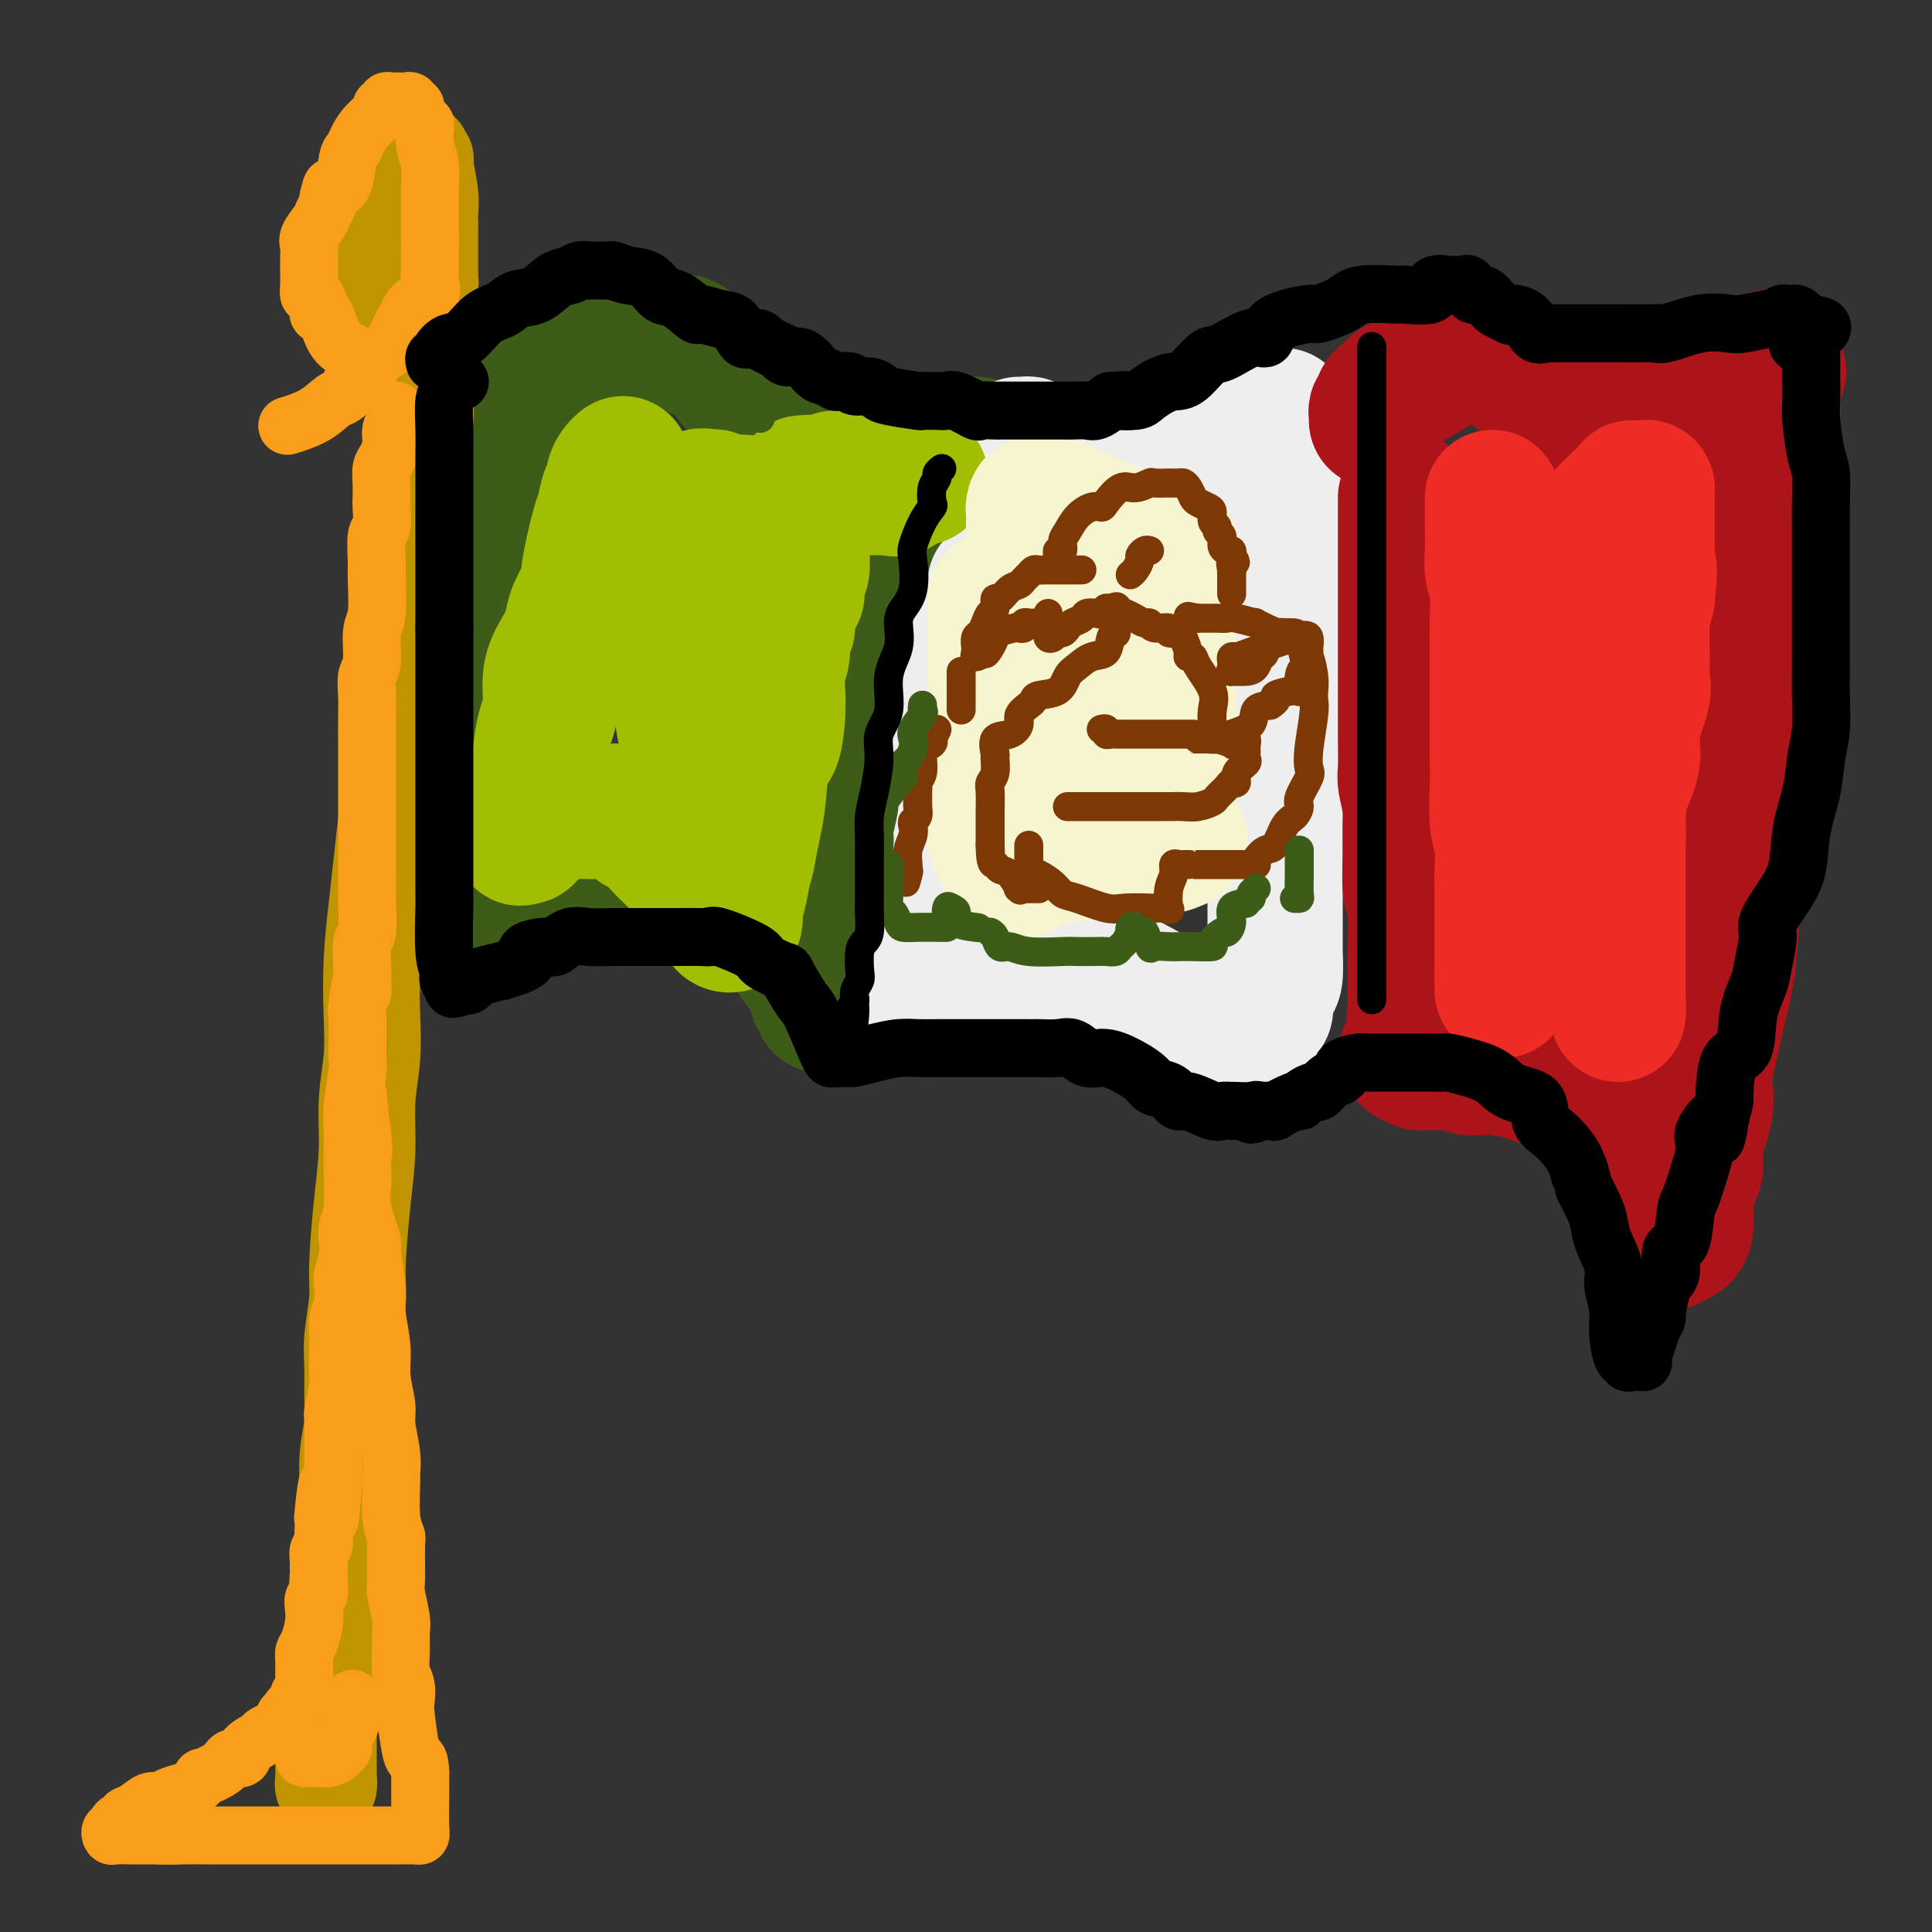 <svg viewBox='0 0 400 400' version='1.1' xmlns='http://www.w3.org/2000/svg' xmlns:xlink='http://www.w3.org/1999/xlink'><rect x="0" y="0" width="400" height="400" fill="#333333" stroke="none"/><g fill='none' stroke='rgb(61,92,24)' stroke-width='28' stroke-linecap='round' stroke-linejoin='round'><path d='M105,87c-0.004,0.152 -0.007,0.304 0,0c0.007,-0.304 0.026,-1.063 0,-2c-0.026,-0.937 -0.096,-2.053 0,-3c0.096,-0.947 0.359,-1.724 1,-2c0.641,-0.276 1.661,-0.049 3,-1c1.339,-0.951 2.999,-3.078 4,-4c1.001,-0.922 1.344,-0.639 2,-1c0.656,-0.361 1.624,-1.365 3,-2c1.376,-0.635 3.159,-0.902 5,-1c1.841,-0.098 3.740,-0.026 5,0c1.260,0.026 1.882,0.008 3,0c1.118,-0.008 2.732,-0.004 4,0c1.268,0.004 2.190,0.008 3,0c0.810,-0.008 1.507,-0.027 2,0c0.493,0.027 0.780,0.100 1,0c0.220,-0.100 0.371,-0.372 1,0c0.629,0.372 1.735,1.389 3,2c1.265,0.611 2.689,0.814 4,2c1.311,1.186 2.510,3.353 3,4c0.490,0.647 0.273,-0.227 2,0c1.727,0.227 5.398,1.553 7,3c1.602,1.447 1.134,3.014 3,4c1.866,0.986 6.067,1.392 9,2c2.933,0.608 4.598,1.417 7,2c2.402,0.583 5.541,0.940 7,1c1.459,0.060 1.239,-0.176 2,0c0.761,0.176 2.503,0.765 4,1c1.497,0.235 2.748,0.118 4,0'/><path d='M197,92c5.299,0.928 2.046,0.248 1,0c-1.046,-0.248 0.113,-0.065 1,0c0.887,0.065 1.501,0.010 2,0c0.499,-0.010 0.882,0.024 1,0c0.118,-0.024 -0.030,-0.105 0,0c0.030,0.105 0.237,0.396 0,1c-0.237,0.604 -0.917,1.520 -1,2c-0.083,0.480 0.431,0.522 0,1c-0.431,0.478 -1.808,1.390 -3,3c-1.192,1.610 -2.199,3.918 -3,5c-0.801,1.082 -1.395,0.937 -2,2c-0.605,1.063 -1.219,3.334 -2,5c-0.781,1.666 -1.729,2.728 -2,4c-0.271,1.272 0.134,2.755 0,4c-0.134,1.245 -0.809,2.252 -2,4c-1.191,1.748 -2.900,4.237 -4,6c-1.100,1.763 -1.590,2.798 -2,5c-0.410,2.202 -0.739,5.570 -1,8c-0.261,2.430 -0.455,3.924 -1,6c-0.545,2.076 -1.441,4.736 -2,7c-0.559,2.264 -0.779,4.132 -1,6'/><path d='M176,161c-1.033,4.843 -1.117,3.450 -1,4c0.117,0.550 0.434,3.043 0,5c-0.434,1.957 -1.619,3.379 -2,5c-0.381,1.621 0.041,3.442 0,5c-0.041,1.558 -0.547,2.854 -1,4c-0.453,1.146 -0.854,2.141 -1,4c-0.146,1.859 -0.038,4.582 0,7c0.038,2.418 0.006,4.529 0,6c-0.006,1.471 0.014,2.300 0,3c-0.014,0.700 -0.061,1.271 0,2c0.061,0.729 0.228,1.616 0,2c-0.228,0.384 -0.853,0.265 -1,0c-0.147,-0.265 0.185,-0.677 0,-1c-0.185,-0.323 -0.887,-0.557 -1,-1c-0.113,-0.443 0.361,-1.097 0,-2c-0.361,-0.903 -1.558,-2.057 -3,-4c-1.442,-1.943 -3.130,-4.674 -4,-6c-0.870,-1.326 -0.924,-1.245 -2,-2c-1.076,-0.755 -3.175,-2.346 -5,-3c-1.825,-0.654 -3.375,-0.370 -5,-1c-1.625,-0.630 -3.325,-2.172 -5,-3c-1.675,-0.828 -3.326,-0.940 -5,-1c-1.674,-0.060 -3.372,-0.069 -5,0c-1.628,0.069 -3.188,0.215 -4,0c-0.812,-0.215 -0.878,-0.789 -2,-1c-1.122,-0.211 -3.302,-0.057 -5,0c-1.698,0.057 -2.914,0.016 -4,0c-1.086,-0.016 -2.043,-0.008 -3,0'/><path d='M117,183c-3.797,-0.155 -1.789,-0.041 -2,0c-0.211,0.041 -2.639,0.010 -4,0c-1.361,-0.010 -1.653,0.001 -2,0c-0.347,-0.001 -0.749,-0.012 -1,0c-0.251,0.012 -0.351,0.048 -1,0c-0.649,-0.048 -1.847,-0.182 -3,0c-1.153,0.182 -2.262,0.678 -3,1c-0.738,0.322 -1.105,0.471 -2,1c-0.895,0.529 -2.317,1.438 -3,2c-0.683,0.562 -0.628,0.778 -1,1c-0.372,0.222 -1.172,0.451 -2,1c-0.828,0.549 -1.686,1.420 -2,2c-0.314,0.580 -0.084,0.870 0,1c0.084,0.130 0.024,0.099 0,0c-0.024,-0.099 -0.010,-0.266 0,-1c0.010,-0.734 0.018,-2.036 0,-3c-0.018,-0.964 -0.061,-1.590 0,-4c0.061,-2.410 0.227,-6.606 0,-9c-0.227,-2.394 -0.845,-2.988 0,-4c0.845,-1.012 3.155,-2.444 4,-4c0.845,-1.556 0.225,-3.236 0,-5c-0.225,-1.764 -0.055,-3.611 0,-5c0.055,-1.389 -0.006,-2.321 0,-4c0.006,-1.679 0.079,-4.106 0,-6c-0.079,-1.894 -0.308,-3.255 0,-5c0.308,-1.745 1.154,-3.872 2,-6'/><path d='M97,136c0.945,-9.160 0.309,-4.561 0,-4c-0.309,0.561 -0.289,-2.915 0,-5c0.289,-2.085 0.848,-2.780 1,-3c0.152,-0.220 -0.103,0.036 0,-1c0.103,-1.036 0.565,-3.365 1,-5c0.435,-1.635 0.842,-2.576 1,-4c0.158,-1.424 0.067,-3.330 0,-5c-0.067,-1.670 -0.110,-3.105 0,-4c0.110,-0.895 0.373,-1.251 1,-2c0.627,-0.749 1.618,-1.891 2,-3c0.382,-1.109 0.155,-2.185 0,-3c-0.155,-0.815 -0.238,-1.367 0,-2c0.238,-0.633 0.796,-1.345 1,-2c0.204,-0.655 0.055,-1.253 0,-2c-0.055,-0.747 -0.016,-1.642 0,-2c0.016,-0.358 0.008,-0.179 0,0'/></g>
<g fill='none' stroke='rgb(238,238,238)' stroke-width='28' stroke-linecap='round' stroke-linejoin='round'><path d='M211,92c0.303,0.022 0.607,0.044 1,0c0.393,-0.044 0.876,-0.153 1,0c0.124,0.153 -0.112,0.567 0,1c0.112,0.433 0.573,0.886 1,1c0.427,0.114 0.820,-0.109 1,0c0.180,0.109 0.146,0.550 0,1c-0.146,0.450 -0.404,0.909 0,1c0.404,0.091 1.470,-0.186 2,0c0.530,0.186 0.525,0.834 1,1c0.475,0.166 1.432,-0.152 2,0c0.568,0.152 0.748,0.773 1,1c0.252,0.227 0.576,0.061 2,0c1.424,-0.061 3.946,-0.016 6,0c2.054,0.016 3.638,0.005 5,0c1.362,-0.005 2.501,-0.002 4,0c1.499,0.002 3.359,0.002 4,0c0.641,-0.002 0.064,-0.008 0,0c-0.064,0.008 0.385,0.029 1,0c0.615,-0.029 1.395,-0.107 2,0c0.605,0.107 1.033,0.400 2,0c0.967,-0.400 2.472,-1.494 3,-2c0.528,-0.506 0.078,-0.425 1,-1c0.922,-0.575 3.218,-1.805 5,-3c1.782,-1.195 3.052,-2.356 4,-3c0.948,-0.644 1.574,-0.770 2,-1c0.426,-0.230 0.653,-0.562 1,-1c0.347,-0.438 0.813,-0.982 1,-1c0.187,-0.018 0.093,0.491 0,1'/><path d='M264,87c2.939,-1.789 0.788,-0.760 0,0c-0.788,0.760 -0.211,1.251 0,2c0.211,0.749 0.057,1.755 0,3c-0.057,1.245 -0.015,2.729 0,4c0.015,1.271 0.004,2.329 0,4c-0.004,1.671 -0.001,3.955 0,6c0.001,2.045 0.000,3.850 0,7c-0.000,3.150 -0.000,7.645 0,11c0.000,3.355 0.000,5.571 0,8c-0.000,2.429 -0.000,5.070 0,8c0.000,2.930 0.000,6.147 0,9c-0.000,2.853 0.000,5.341 0,7c-0.000,1.659 -0.000,2.488 0,6c0.000,3.512 0.000,9.705 0,13c-0.000,3.295 -0.000,3.691 0,5c0.000,1.309 0.001,3.531 0,6c-0.001,2.469 -0.003,5.185 0,7c0.003,1.815 0.011,2.731 0,3c-0.011,0.269 -0.041,-0.107 0,1c0.041,1.107 0.152,3.697 0,5c-0.152,1.303 -0.565,1.320 -1,2c-0.435,0.680 -0.890,2.022 -1,3c-0.110,0.978 0.124,1.591 0,2c-0.124,0.409 -0.606,0.614 -1,1c-0.394,0.386 -0.702,0.954 -1,2c-0.298,1.046 -0.588,2.570 -1,3c-0.412,0.430 -0.945,-0.235 -1,0c-0.055,0.235 0.370,1.371 0,2c-0.370,0.629 -1.534,0.751 -2,1c-0.466,0.249 -0.233,0.624 0,1'/><path d='M256,219c-1.477,2.617 -1.170,0.661 -1,0c0.170,-0.661 0.204,-0.026 0,0c-0.204,0.026 -0.647,-0.557 -1,-1c-0.353,-0.443 -0.617,-0.747 -1,-1c-0.383,-0.253 -0.887,-0.456 -1,-1c-0.113,-0.544 0.164,-1.428 -1,-3c-1.164,-1.572 -3.771,-3.833 -6,-5c-2.229,-1.167 -4.081,-1.241 -6,-2c-1.919,-0.759 -3.905,-2.203 -6,-3c-2.095,-0.797 -4.297,-0.946 -6,-1c-1.703,-0.054 -2.905,-0.015 -4,0c-1.095,0.015 -2.081,0.004 -3,0c-0.919,-0.004 -1.771,-0.001 -3,0c-1.229,0.001 -2.837,-0.000 -4,0c-1.163,0.000 -1.883,0.003 -3,0c-1.117,-0.003 -2.632,-0.011 -4,0c-1.368,0.011 -2.591,0.040 -4,0c-1.409,-0.040 -3.004,-0.150 -4,0c-0.996,0.150 -1.391,0.560 -2,1c-0.609,0.440 -1.431,0.912 -2,1c-0.569,0.088 -0.884,-0.207 -1,0c-0.116,0.207 -0.033,0.916 0,1c0.033,0.084 0.017,-0.458 0,-1'/><path d='M193,204c-6.187,-0.060 -1.655,-0.712 0,-2c1.655,-1.288 0.433,-3.214 0,-5c-0.433,-1.786 -0.078,-3.432 0,-5c0.078,-1.568 -0.119,-3.058 0,-5c0.119,-1.942 0.556,-4.336 1,-6c0.444,-1.664 0.894,-2.598 1,-4c0.106,-1.402 -0.132,-3.272 0,-5c0.132,-1.728 0.634,-3.313 1,-5c0.366,-1.687 0.596,-3.477 1,-5c0.404,-1.523 0.982,-2.781 1,-4c0.018,-1.219 -0.526,-2.401 0,-6c0.526,-3.599 2.120,-9.617 3,-13c0.880,-3.383 1.045,-4.131 1,-5c-0.045,-0.869 -0.299,-1.857 0,-3c0.299,-1.143 1.152,-2.439 2,-4c0.848,-1.561 1.691,-3.385 2,-4c0.309,-0.615 0.083,-0.021 0,0c-0.083,0.021 -0.022,-0.533 0,-1c0.022,-0.467 0.006,-0.848 0,-1c-0.006,-0.152 -0.003,-0.076 0,0'/></g>
<g fill='none' stroke='rgb(173,20,25)' stroke-width='28' stroke-linecap='round' stroke-linejoin='round'><path d='M285,87c-0.008,0.079 -0.017,0.158 0,0c0.017,-0.158 0.059,-0.552 0,-1c-0.059,-0.448 -0.220,-0.951 0,-1c0.220,-0.049 0.820,0.355 1,0c0.180,-0.355 -0.061,-1.468 0,-2c0.061,-0.532 0.425,-0.481 1,-1c0.575,-0.519 1.360,-1.607 2,-2c0.640,-0.393 1.135,-0.091 3,-1c1.865,-0.909 5.101,-3.028 7,-4c1.899,-0.972 2.460,-0.797 3,-1c0.540,-0.203 1.058,-0.783 2,-1c0.942,-0.217 2.308,-0.072 3,0c0.692,0.072 0.711,0.071 1,0c0.289,-0.071 0.847,-0.211 1,0c0.153,0.211 -0.099,0.775 0,1c0.099,0.225 0.550,0.113 1,0'/><path d='M310,74c3.488,-0.919 1.708,-0.215 2,1c0.292,1.215 2.654,2.942 4,4c1.346,1.058 1.675,1.446 3,2c1.325,0.554 3.648,1.273 5,2c1.352,0.727 1.735,1.463 2,2c0.265,0.537 0.412,0.876 1,1c0.588,0.124 1.617,0.033 2,0c0.383,-0.033 0.120,-0.009 1,0c0.880,0.009 2.902,0.002 4,0c1.098,-0.002 1.271,-0.000 2,0c0.729,0.000 2.013,-0.001 4,0c1.987,0.001 4.676,0.003 6,0c1.324,-0.003 1.283,-0.012 2,0c0.717,0.012 2.193,0.046 3,0c0.807,-0.046 0.947,-0.172 1,0c0.053,0.172 0.021,0.642 1,0c0.979,-0.642 2.971,-2.396 4,-3c1.029,-0.604 1.095,-0.058 1,0c-0.095,0.058 -0.351,-0.373 0,-1c0.351,-0.627 1.308,-1.450 2,-2c0.692,-0.550 1.117,-0.828 2,-1c0.883,-0.172 2.222,-0.240 3,-1c0.778,-0.760 0.993,-2.212 1,-3c0.007,-0.788 -0.194,-0.912 0,-1c0.194,-0.088 0.783,-0.139 1,0c0.217,0.139 0.062,0.468 0,1c-0.062,0.532 -0.031,1.266 0,2'/><path d='M367,77c2.475,-1.037 0.663,0.872 0,2c-0.663,1.128 -0.178,1.475 0,3c0.178,1.525 0.049,4.227 0,7c-0.049,2.773 -0.017,5.618 0,7c0.017,1.382 0.020,1.301 0,4c-0.020,2.699 -0.064,8.177 0,12c0.064,3.823 0.235,5.992 0,9c-0.235,3.008 -0.875,6.857 -1,10c-0.125,3.143 0.265,5.580 0,9c-0.265,3.420 -1.184,7.824 -2,11c-0.816,3.176 -1.529,5.126 -2,9c-0.471,3.874 -0.702,9.672 -1,13c-0.298,3.328 -0.664,4.185 -1,6c-0.336,1.815 -0.640,4.588 -1,8c-0.360,3.412 -0.774,7.463 -1,10c-0.226,2.537 -0.265,3.560 -1,7c-0.735,3.440 -2.167,9.298 -3,13c-0.833,3.702 -1.068,5.249 -1,7c0.068,1.751 0.439,3.706 0,6c-0.439,2.294 -1.686,4.925 -2,7c-0.314,2.075 0.306,3.592 0,5c-0.306,1.408 -1.539,2.706 -2,4c-0.461,1.294 -0.151,2.584 0,4c0.151,1.416 0.142,2.958 0,4c-0.142,1.042 -0.416,1.583 -1,2c-0.584,0.417 -1.476,0.710 -2,1c-0.524,0.290 -0.680,0.578 -1,0c-0.320,-0.578 -0.806,-2.022 -1,-3c-0.194,-0.978 -0.097,-1.489 0,-2'/><path d='M344,252c-0.511,-0.950 -0.787,-0.824 -1,-2c-0.213,-1.176 -0.363,-3.652 -1,-6c-0.637,-2.348 -1.760,-4.568 -2,-6c-0.240,-1.432 0.405,-2.076 0,-3c-0.405,-0.924 -1.860,-2.128 -3,-3c-1.140,-0.872 -1.965,-1.413 -2,-2c-0.035,-0.587 0.720,-1.222 0,-2c-0.720,-0.778 -2.914,-1.700 -4,-2c-1.086,-0.300 -1.064,0.021 -2,0c-0.936,-0.021 -2.830,-0.384 -5,-1c-2.170,-0.616 -4.616,-1.485 -6,-2c-1.384,-0.515 -1.705,-0.678 -3,-1c-1.295,-0.322 -3.565,-0.804 -5,-1c-1.435,-0.196 -2.034,-0.105 -3,0c-0.966,0.105 -2.298,0.224 -3,0c-0.702,-0.224 -0.773,-0.792 -1,-1c-0.227,-0.208 -0.610,-0.056 -1,0c-0.390,0.056 -0.788,0.015 -1,0c-0.212,-0.015 -0.238,-0.004 -1,0c-0.762,0.004 -2.259,0.001 -3,0c-0.741,-0.001 -0.724,-0.000 -1,0c-0.276,0.000 -0.843,0.000 -1,0c-0.157,-0.000 0.098,-0.000 0,0c-0.098,0.000 -0.549,0.000 -1,0'/><path d='M294,220c-5.663,-1.856 -1.321,-3.497 0,-4c1.321,-0.503 -0.378,0.132 -1,-1c-0.622,-1.132 -0.166,-4.030 0,-6c0.166,-1.970 0.041,-3.013 0,-4c-0.041,-0.987 0.003,-1.918 0,-3c-0.003,-1.082 -0.054,-2.316 0,-5c0.054,-2.684 0.212,-6.817 0,-9c-0.212,-2.183 -0.793,-2.416 -1,-4c-0.207,-1.584 -0.042,-4.517 0,-7c0.042,-2.483 -0.041,-4.514 0,-6c0.041,-1.486 0.207,-2.426 0,-4c-0.207,-1.574 -0.788,-3.781 -1,-5c-0.212,-1.219 -0.057,-1.450 0,-3c0.057,-1.550 0.015,-4.419 0,-6c-0.015,-1.581 -0.004,-1.874 0,-3c0.004,-1.126 0.001,-3.084 0,-5c-0.001,-1.916 -0.000,-3.791 0,-5c0.000,-1.209 0.000,-1.754 0,-3c-0.000,-1.246 -0.000,-3.194 0,-5c0.000,-1.806 0.000,-3.469 0,-5c-0.000,-1.531 -0.000,-2.931 0,-4c0.000,-1.069 0.000,-1.806 0,-3c-0.000,-1.194 -0.000,-2.845 0,-4c0.000,-1.155 0.000,-1.815 0,-2c-0.000,-0.185 -0.000,0.105 0,-1c0.000,-1.105 0.000,-3.606 0,-5c-0.000,-1.394 -0.000,-1.680 0,-2c0.000,-0.320 0.000,-0.673 0,-1c-0.000,-0.327 -0.000,-0.626 0,-1c0.000,-0.374 0.000,-0.821 0,-1c-0.000,-0.179 -0.000,-0.089 0,0'/></g>
<g fill='none' stroke='rgb(238,43,36)' stroke-width='28' stroke-linecap='round' stroke-linejoin='round'><path d='M309,103c-0.001,0.933 -0.001,1.866 0,2c0.001,0.134 0.004,-0.531 0,0c-0.004,0.531 -0.015,2.260 0,4c0.015,1.740 0.057,3.492 0,5c-0.057,1.508 -0.211,2.772 0,4c0.211,1.228 0.789,2.421 1,4c0.211,1.579 0.057,3.546 0,6c-0.057,2.454 -0.015,5.396 0,8c0.015,2.604 0.003,4.870 0,7c-0.003,2.130 0.003,4.123 0,6c-0.003,1.877 -0.015,3.639 0,6c0.015,2.361 0.057,5.322 0,8c-0.057,2.678 -0.211,5.074 0,7c0.211,1.926 0.789,3.382 1,5c0.211,1.618 0.057,3.399 0,5c-0.057,1.601 -0.015,3.023 0,4c0.015,0.977 0.004,1.508 0,2c-0.004,0.492 -0.001,0.946 0,2c0.001,1.054 0.000,2.710 0,4c-0.000,1.290 -0.000,2.214 0,3c0.000,0.786 0.000,1.434 0,2c-0.000,0.566 -0.000,1.049 0,2c0.000,0.951 0.000,2.368 0,3c-0.000,0.632 -0.000,0.479 0,1c0.000,0.521 0.000,1.717 0,2c-0.000,0.283 -0.000,-0.348 0,-1c0.000,-0.652 0.000,-1.326 0,-2'/><path d='M311,202c0.304,-1.022 1.064,-2.078 2,-3c0.936,-0.922 2.048,-1.711 3,-2c0.952,-0.289 1.746,-0.077 2,0c0.254,0.077 -0.030,0.021 0,0c0.030,-0.021 0.375,-0.005 1,0c0.625,0.005 1.530,-0.001 2,0c0.470,0.001 0.505,0.007 1,0c0.495,-0.007 1.451,-0.028 2,0c0.549,0.028 0.690,0.105 1,0c0.310,-0.105 0.789,-0.394 1,0c0.211,0.394 0.153,1.469 0,2c-0.153,0.531 -0.402,0.516 0,0c0.402,-0.516 1.455,-1.533 2,-2c0.545,-0.467 0.581,-0.384 1,-2c0.419,-1.616 1.222,-4.930 2,-7c0.778,-2.070 1.531,-2.894 2,-4c0.469,-1.106 0.656,-2.493 1,-4c0.344,-1.507 0.847,-3.135 1,-5c0.153,-1.865 -0.042,-3.969 0,-6c0.042,-2.031 0.323,-3.989 1,-6c0.677,-2.011 1.751,-4.075 2,-6c0.249,-1.925 -0.326,-3.711 0,-6c0.326,-2.289 1.554,-5.080 2,-7c0.446,-1.920 0.109,-2.968 0,-4c-0.109,-1.032 0.009,-2.047 0,-4c-0.009,-1.953 -0.145,-4.844 0,-7c0.145,-2.156 0.573,-3.578 1,-5'/><path d='M341,124c0.928,-9.030 0.249,-6.104 0,-6c-0.249,0.104 -0.067,-2.612 0,-4c0.067,-1.388 0.018,-1.447 0,-2c-0.018,-0.553 -0.005,-1.601 0,-3c0.005,-1.399 0.002,-3.149 0,-4c-0.002,-0.851 -0.002,-0.802 0,-1c0.002,-0.198 0.007,-0.641 0,-1c-0.007,-0.359 -0.026,-0.632 0,-1c0.026,-0.368 0.096,-0.829 0,-1c-0.096,-0.171 -0.357,-0.050 -1,0c-0.643,0.050 -1.668,0.031 -2,0c-0.332,-0.031 0.027,-0.072 -1,1c-1.027,1.072 -3.442,3.257 -5,5c-1.558,1.743 -2.259,3.044 -3,4c-0.741,0.956 -1.523,1.569 -2,3c-0.477,1.431 -0.650,3.682 -1,6c-0.350,2.318 -0.878,4.704 -1,6c-0.122,1.296 0.163,1.503 0,3c-0.163,1.497 -0.773,4.285 -1,7c-0.227,2.715 -0.072,5.358 0,8c0.072,2.642 0.060,5.284 0,8c-0.060,2.716 -0.167,5.506 0,9c0.167,3.494 0.608,7.690 1,10c0.392,2.310 0.735,2.732 1,4c0.265,1.268 0.453,3.381 1,5c0.547,1.619 1.455,2.744 2,4c0.545,1.256 0.727,2.645 1,4c0.273,1.355 0.636,2.678 1,4'/><path d='M331,192c1.111,3.923 0.890,3.231 1,4c0.110,0.769 0.551,2.999 1,4c0.449,1.001 0.905,0.772 1,2c0.095,1.228 -0.171,3.913 0,5c0.171,1.087 0.778,0.577 1,1c0.222,0.423 0.060,1.779 0,2c-0.060,0.221 -0.016,-0.693 0,-2c0.016,-1.307 0.004,-3.007 0,-5c-0.004,-1.993 -0.001,-4.278 0,-7c0.001,-2.722 0.000,-5.879 0,-9c-0.000,-3.121 -0.000,-6.204 0,-9c0.000,-2.796 0.000,-5.305 0,-8c-0.000,-2.695 -0.000,-5.576 0,-8c0.000,-2.424 0.000,-4.390 0,-6c-0.000,-1.610 -0.000,-2.862 0,-4c0.000,-1.138 0.000,-2.161 0,-3c-0.000,-0.839 -0.000,-1.495 0,-2c0.000,-0.505 0.000,-0.859 0,-1c-0.000,-0.141 -0.000,-0.071 0,0'/></g>
<g fill='none' stroke='rgb(161,190,2)' stroke-width='28' stroke-linecap='round' stroke-linejoin='round'><path d='M129,96c-0.303,0.257 -0.606,0.514 -1,1c-0.394,0.486 -0.878,1.201 -1,2c-0.122,0.799 0.117,1.681 0,2c-0.117,0.319 -0.591,0.074 -1,1c-0.409,0.926 -0.752,3.023 -1,4c-0.248,0.977 -0.399,0.834 -1,3c-0.601,2.166 -1.652,6.641 -2,9c-0.348,2.359 0.006,2.601 0,3c-0.006,0.399 -0.374,0.954 -1,2c-0.626,1.046 -1.512,2.583 -2,4c-0.488,1.417 -0.579,2.713 -1,4c-0.421,1.287 -1.174,2.564 -2,4c-0.826,1.436 -1.726,3.029 -2,5c-0.274,1.971 0.077,4.319 0,6c-0.077,1.681 -0.581,2.696 -1,4c-0.419,1.304 -0.753,2.897 -1,5c-0.247,2.103 -0.406,4.715 -1,6c-0.594,1.285 -1.622,1.241 -2,2c-0.378,0.759 -0.105,2.320 0,4c0.105,1.680 0.042,3.481 0,4c-0.042,0.519 -0.064,-0.242 0,0c0.064,0.242 0.213,1.488 0,2c-0.213,0.512 -0.788,0.292 -1,0c-0.212,-0.292 -0.061,-0.655 0,-1c0.061,-0.345 0.030,-0.673 0,-1'/><path d='M108,171c-0.871,4.845 -0.049,1.456 1,0c1.049,-1.456 2.325,-0.979 3,-1c0.675,-0.021 0.748,-0.542 2,-1c1.252,-0.458 3.683,-0.855 5,-1c1.317,-0.145 1.519,-0.039 2,0c0.481,0.039 1.243,0.010 2,0c0.757,-0.010 1.511,0.000 2,0c0.489,-0.000 0.712,-0.011 1,0c0.288,0.011 0.640,0.045 1,0c0.360,-0.045 0.728,-0.168 1,0c0.272,0.168 0.446,0.629 1,1c0.554,0.371 1.486,0.653 2,1c0.514,0.347 0.609,0.761 1,1c0.391,0.239 1.076,0.304 2,1c0.924,0.696 2.086,2.024 3,3c0.914,0.976 1.579,1.599 2,2c0.421,0.401 0.598,0.579 1,1c0.402,0.421 1.028,1.087 2,2c0.972,0.913 2.289,2.075 3,3c0.711,0.925 0.815,1.614 1,2c0.185,0.386 0.449,0.471 1,1c0.551,0.529 1.388,1.503 2,2c0.612,0.497 1.000,0.517 1,1c-0.000,0.483 -0.389,1.428 0,2c0.389,0.572 1.557,0.769 2,0c0.443,-0.769 0.160,-2.505 0,-3c-0.160,-0.495 -0.197,0.251 0,0c0.197,-0.251 0.628,-1.500 1,-3c0.372,-1.500 0.686,-3.250 1,-5'/><path d='M154,180c0.799,-2.369 0.795,-2.791 1,-4c0.205,-1.209 0.619,-3.204 1,-5c0.381,-1.796 0.729,-3.393 1,-6c0.271,-2.607 0.464,-6.223 1,-8c0.536,-1.777 1.416,-1.713 2,-3c0.584,-1.287 0.873,-3.925 1,-6c0.127,-2.075 0.091,-3.587 0,-5c-0.091,-1.413 -0.235,-2.727 0,-4c0.235,-1.273 0.851,-2.506 1,-4c0.149,-1.494 -0.170,-3.249 0,-4c0.170,-0.751 0.830,-0.500 1,-1c0.170,-0.500 -0.151,-1.753 0,-3c0.151,-1.247 0.772,-2.490 1,-4c0.228,-1.510 0.061,-3.287 0,-4c-0.061,-0.713 -0.016,-0.362 0,-1c0.016,-0.638 0.004,-2.264 0,-3c-0.004,-0.736 -0.001,-0.582 0,-1c0.001,-0.418 0.001,-1.407 0,-2c-0.001,-0.593 -0.001,-0.788 0,-1c0.001,-0.212 0.004,-0.439 0,-1c-0.004,-0.561 -0.016,-1.456 0,-2c0.016,-0.544 0.061,-0.738 0,-1c-0.061,-0.262 -0.227,-0.591 -1,-1c-0.773,-0.409 -2.154,-0.898 -3,-1c-0.846,-0.102 -1.158,0.183 -2,0c-0.842,-0.183 -2.215,-0.832 -4,-1c-1.785,-0.168 -3.980,0.147 -5,0c-1.020,-0.147 -0.863,-0.756 -1,-1c-0.137,-0.244 -0.569,-0.122 -1,0'/><path d='M147,103c-2.811,-0.737 -1.340,-0.081 -1,0c0.340,0.081 -0.451,-0.414 -1,0c-0.549,0.414 -0.855,1.736 -1,2c-0.145,0.264 -0.130,-0.529 0,0c0.130,0.529 0.375,2.381 0,4c-0.375,1.619 -1.369,3.004 -2,5c-0.631,1.996 -0.899,4.602 -1,9c-0.101,4.398 -0.036,10.588 0,13c0.036,2.412 0.042,1.044 0,2c-0.042,0.956 -0.133,4.234 0,7c0.133,2.766 0.488,5.021 1,7c0.512,1.979 1.181,3.683 2,6c0.819,2.317 1.789,5.246 2,7c0.211,1.754 -0.337,2.334 0,3c0.337,0.666 1.558,1.420 2,2c0.442,0.580 0.105,0.986 0,1c-0.105,0.014 0.022,-0.365 0,-1c-0.022,-0.635 -0.193,-1.525 0,-3c0.193,-1.475 0.748,-3.535 1,-6c0.252,-2.465 0.199,-5.334 1,-8c0.801,-2.666 2.456,-5.128 3,-6c0.544,-0.872 -0.022,-0.153 0,-1c0.022,-0.847 0.633,-3.260 1,-6c0.367,-2.740 0.490,-5.807 1,-8c0.510,-2.193 1.407,-3.514 2,-5c0.593,-1.486 0.884,-3.139 1,-5c0.116,-1.861 0.058,-3.931 0,-6'/><path d='M158,116c2.032,-8.669 2.114,-3.342 2,-2c-0.114,1.342 -0.422,-1.300 0,-3c0.422,-1.700 1.575,-2.458 2,-3c0.425,-0.542 0.121,-0.869 0,-1c-0.121,-0.131 -0.061,-0.065 0,0'/><path d='M166,100c1.187,-0.113 2.374,-0.226 3,0c0.626,0.226 0.690,0.793 1,1c0.310,0.207 0.867,0.056 1,0c0.133,-0.056 -0.157,-0.015 0,0c0.157,0.015 0.761,0.006 1,0c0.239,-0.006 0.114,-0.009 1,0c0.886,0.009 2.782,0.031 5,0c2.218,-0.031 4.756,-0.113 6,0c1.244,0.113 1.192,0.423 2,0c0.808,-0.423 2.474,-1.577 3,-2c0.526,-0.423 -0.089,-0.114 0,0c0.089,0.114 0.883,0.033 1,0c0.117,-0.033 -0.441,-0.016 -1,0'/><path d='M189,99c3.464,-0.155 0.625,-0.041 -1,0c-1.625,0.041 -2.037,0.011 -3,0c-0.963,-0.011 -2.479,-0.003 -4,0c-1.521,0.003 -3.047,0.001 -4,0c-0.953,-0.001 -1.334,-0.000 -2,0c-0.666,0.000 -1.619,0.000 -2,0c-0.381,-0.000 -0.191,-0.000 0,0'/><path d='M170,100c-0.314,1.031 -0.628,2.063 -1,3c-0.372,0.937 -0.804,1.780 -1,2c-0.196,0.220 -0.158,-0.184 0,0c0.158,0.184 0.435,0.954 0,2c-0.435,1.046 -1.581,2.367 -2,3c-0.419,0.633 -0.111,0.577 0,1c0.111,0.423 0.026,1.323 0,2c-0.026,0.677 0.007,1.129 0,1c-0.007,-0.129 -0.054,-0.841 0,0c0.054,0.841 0.211,3.234 0,4c-0.211,0.766 -0.789,-0.096 -1,0c-0.211,0.096 -0.057,1.149 0,2c0.057,0.851 0.015,1.498 0,2c-0.015,0.502 -0.004,0.858 0,1c0.004,0.142 0.002,0.071 0,0'/><path d='M162,127c0.000,0.000 0.100,0.100 0.1,0.1'/></g>
<g fill='none' stroke='rgb(247,245,208)' stroke-width='28' stroke-linecap='round' stroke-linejoin='round'><path d='M206,124c-0.000,1.322 -0.000,2.644 0,3c0.000,0.356 0.000,-0.254 0,0c-0.000,0.254 -0.000,1.372 0,2c0.000,0.628 0.000,0.766 0,2c-0.000,1.234 -0.000,3.565 0,5c0.000,1.435 0.000,1.973 0,4c-0.000,2.027 -0.000,5.542 0,8c0.000,2.458 0.000,3.858 0,5c-0.000,1.142 -0.000,2.025 0,3c0.000,0.975 0.000,2.043 0,3c-0.000,0.957 -0.000,1.802 0,3c0.000,1.198 0.002,2.747 0,4c-0.002,1.253 -0.007,2.209 0,3c0.007,0.791 0.026,1.416 0,2c-0.026,0.584 -0.096,1.126 0,2c0.096,0.874 0.357,2.078 1,3c0.643,0.922 1.669,1.561 2,2c0.331,0.439 -0.033,0.679 0,1c0.033,0.321 0.462,0.724 1,1c0.538,0.276 1.186,0.424 2,0c0.814,-0.424 1.795,-1.420 3,-2c1.205,-0.580 2.635,-0.744 5,-1c2.365,-0.256 5.665,-0.605 9,-1c3.335,-0.395 6.706,-0.837 9,-1c2.294,-0.163 3.513,-0.047 4,0c0.487,0.047 0.244,0.023 0,0'/><path d='M242,175c4.641,-1.178 1.244,-1.623 0,-2c-1.244,-0.377 -0.333,-0.688 0,-2c0.333,-1.312 0.089,-3.626 0,-5c-0.089,-1.374 -0.024,-1.807 0,-4c0.024,-2.193 0.006,-6.144 0,-8c-0.006,-1.856 -0.002,-1.615 0,-4c0.002,-2.385 0.000,-7.394 0,-10c-0.000,-2.606 -0.000,-2.809 0,-4c0.000,-1.191 0.000,-3.371 0,-5c-0.000,-1.629 0.000,-2.708 0,-4c-0.000,-1.292 -0.000,-2.798 0,-4c0.000,-1.202 0.000,-2.101 0,-3c-0.000,-0.899 -0.001,-1.799 0,-2c0.001,-0.201 0.003,0.297 0,0c-0.003,-0.297 -0.013,-1.389 0,-2c0.013,-0.611 0.048,-0.741 0,-1c-0.048,-0.259 -0.179,-0.649 0,-1c0.179,-0.351 0.668,-0.665 0,-1c-0.668,-0.335 -2.491,-0.692 -4,-1c-1.509,-0.308 -2.703,-0.566 -4,-1c-1.297,-0.434 -2.698,-1.045 -5,-2c-2.302,-0.955 -5.503,-2.256 -7,-3c-1.497,-0.744 -1.288,-0.931 -2,-1c-0.712,-0.069 -2.346,-0.020 -3,0c-0.654,0.020 -0.327,0.010 0,0'/><path d='M217,105c-4.337,-1.242 -2.679,-0.349 -2,0c0.679,0.349 0.378,0.152 0,0c-0.378,-0.152 -0.833,-0.260 -1,0c-0.167,0.260 -0.045,0.888 0,1c0.045,0.112 0.012,-0.293 0,1c-0.012,1.293 -0.003,4.283 0,6c0.003,1.717 0.001,2.161 0,3c-0.001,0.839 0.000,2.073 0,6c-0.000,3.927 -0.001,10.548 0,14c0.001,3.452 0.004,3.734 0,6c-0.004,2.266 -0.015,6.516 0,10c0.015,3.484 0.056,6.202 0,9c-0.056,2.798 -0.207,5.676 0,7c0.207,1.324 0.774,1.092 1,1c0.226,-0.092 0.113,-0.046 0,0'/><path d='M222,155c0.315,-0.431 0.630,-0.863 1,-1c0.370,-0.137 0.796,0.020 2,-1c1.204,-1.020 3.188,-3.215 4,-5c0.812,-1.785 0.452,-3.158 1,-5c0.548,-1.842 2.002,-4.154 3,-7c0.998,-2.846 1.538,-6.228 2,-8c0.462,-1.772 0.846,-1.935 1,-2c0.154,-0.065 0.077,-0.033 0,0'/><path d='M237,123c-0.113,1.191 -0.227,2.381 0,3c0.227,0.619 0.794,0.666 1,2c0.206,1.334 0.052,3.956 0,6c-0.052,2.044 -0.000,3.510 0,5c0.000,1.490 -0.050,3.003 0,5c0.050,1.997 0.202,4.479 0,8c-0.202,3.521 -0.758,8.081 -1,10c-0.242,1.919 -0.170,1.195 0,1c0.170,-0.195 0.438,0.137 0,1c-0.438,0.863 -1.581,2.256 -2,3c-0.419,0.744 -0.112,0.839 0,1c0.112,0.161 0.030,0.390 0,1c-0.030,0.610 -0.009,1.603 0,2c0.009,0.397 0.004,0.199 0,0'/><path d='M232,172c0.000,0.000 0.100,0.100 0.1,0.1'/></g>
<g fill='none' stroke='rgb(192,149,1)' stroke-width='20' stroke-linecap='round' stroke-linejoin='round'><path d='M88,80c-0.029,0.979 -0.058,1.959 0,3c0.058,1.041 0.204,2.145 0,4c-0.204,1.855 -0.758,4.463 -1,6c-0.242,1.537 -0.173,2.004 0,3c0.173,0.996 0.450,2.519 0,4c-0.450,1.481 -1.627,2.918 -2,5c-0.373,2.082 0.059,4.809 0,7c-0.059,2.191 -0.607,3.844 -1,6c-0.393,2.156 -0.630,4.814 -1,8c-0.370,3.186 -0.873,6.902 -1,10c-0.127,3.098 0.121,5.580 0,10c-0.121,4.420 -0.610,10.778 -1,15c-0.390,4.222 -0.679,6.307 -1,9c-0.321,2.693 -0.673,5.995 -1,9c-0.327,3.005 -0.627,5.713 -1,9c-0.373,3.287 -0.817,7.152 -1,11c-0.183,3.848 -0.104,7.680 0,11c0.104,3.320 0.234,6.127 0,9c-0.234,2.873 -0.832,5.811 -1,9c-0.168,3.189 0.095,6.628 0,10c-0.095,3.372 -0.547,6.678 -1,11c-0.453,4.322 -0.906,9.660 -1,13c-0.094,3.340 0.172,4.681 0,7c-0.172,2.319 -0.782,5.617 -1,8c-0.218,2.383 -0.043,3.850 0,6c0.043,2.150 -0.044,4.981 0,7c0.044,2.019 0.219,3.226 0,5c-0.219,1.774 -0.832,4.115 -1,7c-0.168,2.885 0.109,6.315 0,9c-0.109,2.685 -0.602,4.624 -1,7c-0.398,2.376 -0.699,5.188 -1,8'/><path d='M70,326c-2.781,39.423 -0.735,14.979 0,7c0.735,-7.979 0.158,0.506 0,5c-0.158,4.494 0.101,4.996 0,6c-0.101,1.004 -0.563,2.510 -1,4c-0.437,1.490 -0.849,2.964 -1,4c-0.151,1.036 -0.040,1.634 0,3c0.040,1.366 0.011,3.499 0,5c-0.011,1.501 -0.002,2.371 0,3c0.002,0.629 -0.003,1.018 0,2c0.003,0.982 0.015,2.558 0,3c-0.015,0.442 -0.057,-0.249 0,0c0.057,0.249 0.211,1.437 0,2c-0.211,0.563 -0.789,0.501 -1,0c-0.211,-0.501 -0.057,-1.441 0,-2c0.057,-0.559 0.015,-0.737 0,-1c-0.015,-0.263 -0.004,-0.609 0,-1c0.004,-0.391 0.001,-0.826 0,-1c-0.001,-0.174 -0.001,-0.087 0,0'/><path d='M84,72c0.057,-0.430 0.114,-0.861 0,-1c-0.114,-0.139 -0.397,0.012 -1,0c-0.603,-0.012 -1.524,-0.187 -2,-1c-0.476,-0.813 -0.508,-2.264 -1,-3c-0.492,-0.736 -1.446,-0.759 -2,-1c-0.554,-0.241 -0.709,-0.702 -1,-1c-0.291,-0.298 -0.719,-0.433 -1,-1c-0.281,-0.567 -0.415,-1.566 -1,-2c-0.585,-0.434 -1.621,-0.301 -2,-1c-0.379,-0.699 -0.102,-2.229 0,-3c0.102,-0.771 0.027,-0.784 0,-1c-0.027,-0.216 -0.007,-0.635 0,-1c0.007,-0.365 0.002,-0.675 0,-1c-0.002,-0.325 -0.000,-0.666 0,-1c0.000,-0.334 -0.000,-0.662 0,-1c0.000,-0.338 0.002,-0.687 0,-1c-0.002,-0.313 -0.008,-0.590 0,-1c0.008,-0.410 0.030,-0.953 0,-1c-0.030,-0.047 -0.111,0.401 0,0c0.111,-0.401 0.415,-1.650 1,-2c0.585,-0.350 1.452,0.201 2,0c0.548,-0.201 0.778,-1.153 1,-2c0.222,-0.847 0.437,-1.588 1,-2c0.563,-0.412 1.474,-0.494 2,-1c0.526,-0.506 0.666,-1.435 1,-2c0.334,-0.565 0.863,-0.767 1,-1c0.137,-0.233 -0.118,-0.496 0,-1c0.118,-0.504 0.609,-1.248 1,-2c0.391,-0.752 0.682,-1.510 1,-2c0.318,-0.490 0.662,-0.711 1,-1c0.338,-0.289 0.669,-0.644 1,-1'/><path d='M86,33c2.173,-2.945 1.104,-0.808 1,0c-0.104,0.808 0.757,0.286 1,0c0.243,-0.286 -0.131,-0.335 0,1c0.131,1.335 0.767,4.055 1,6c0.233,1.945 0.062,3.116 0,4c-0.062,0.884 -0.017,1.480 0,2c0.017,0.520 0.005,0.965 0,2c-0.005,1.035 -0.002,2.659 0,4c0.002,1.341 0.001,2.400 0,3c-0.001,0.600 -0.004,0.743 0,1c0.004,0.257 0.016,0.628 0,1c-0.016,0.372 -0.060,0.744 0,1c0.060,0.256 0.224,0.397 0,1c-0.224,0.603 -0.834,1.667 -1,2c-0.166,0.333 0.114,-0.065 0,0c-0.114,0.065 -0.622,0.592 -1,1c-0.378,0.408 -0.627,0.697 -1,1c-0.373,0.303 -0.870,0.620 -1,1c-0.130,0.380 0.106,0.823 0,1c-0.106,0.177 -0.553,0.089 -1,0'/><path d='M84,65c-0.652,1.010 0.217,0.033 0,0c-0.217,-0.033 -1.520,0.876 -2,2c-0.480,1.124 -0.137,2.464 0,3c0.137,0.536 0.069,0.268 0,0'/></g>
<g fill='none' stroke='rgb(249,158,27)' stroke-width='12' stroke-linecap='round' stroke-linejoin='round'><path d='M82,85c-0.032,0.351 -0.064,0.703 0,1c0.064,0.297 0.224,0.540 0,1c-0.224,0.460 -0.830,1.137 -1,2c-0.170,0.863 0.098,1.912 0,3c-0.098,1.088 -0.562,2.214 -1,3c-0.438,0.786 -0.848,1.230 -1,2c-0.152,0.770 -0.044,1.866 0,3c0.044,1.134 0.026,2.306 0,3c-0.026,0.694 -0.060,0.909 0,2c0.060,1.091 0.213,3.059 0,4c-0.213,0.941 -0.793,0.857 -1,2c-0.207,1.143 -0.040,3.514 0,5c0.040,1.486 -0.046,2.087 0,4c0.046,1.913 0.222,5.137 0,7c-0.222,1.863 -0.844,2.366 -1,4c-0.156,1.634 0.154,4.398 0,6c-0.154,1.602 -0.773,2.040 -1,3c-0.227,0.960 -0.061,2.440 0,4c0.061,1.560 0.016,3.200 0,5c-0.016,1.800 -0.004,3.759 0,5c0.004,1.241 0.001,1.766 0,3c-0.001,1.234 -0.000,3.179 0,5c0.000,1.821 0.000,3.517 0,5c-0.000,1.483 -0.000,2.753 0,4c0.000,1.247 0.001,2.471 0,4c-0.001,1.529 -0.004,3.362 0,5c0.004,1.638 0.015,3.080 0,4c-0.015,0.920 -0.056,1.319 0,3c0.056,1.681 0.207,4.645 0,6c-0.207,1.355 -0.774,1.101 -1,2c-0.226,0.899 -0.113,2.949 0,5'/><path d='M75,200c-0.094,9.688 0.171,3.908 0,3c-0.171,-0.908 -0.777,3.054 -1,5c-0.223,1.946 -0.064,1.874 0,3c0.064,1.126 0.031,3.449 0,5c-0.031,1.551 -0.061,2.328 0,3c0.061,0.672 0.213,1.238 0,3c-0.213,1.762 -0.789,4.718 -1,7c-0.211,2.282 -0.055,3.888 0,5c0.055,1.112 0.011,1.729 0,3c-0.011,1.271 0.011,3.197 0,4c-0.011,0.803 -0.054,0.482 0,2c0.054,1.518 0.207,4.876 0,7c-0.207,2.124 -0.774,3.014 -1,4c-0.226,0.986 -0.112,2.067 0,3c0.112,0.933 0.222,1.719 0,3c-0.222,1.281 -0.778,3.057 -1,4c-0.222,0.943 -0.112,1.054 0,2c0.112,0.946 0.226,2.726 0,4c-0.226,1.274 -0.792,2.043 -1,3c-0.208,0.957 -0.060,2.103 0,3c0.060,0.897 0.030,1.547 0,3c-0.030,1.453 -0.061,3.710 0,5c0.061,1.290 0.212,1.611 0,3c-0.212,1.389 -0.789,3.844 -1,5c-0.211,1.156 -0.057,1.011 0,2c0.057,0.989 0.015,3.110 0,4c-0.015,0.890 -0.004,0.547 0,1c0.004,0.453 0.001,1.701 0,3c-0.001,1.299 -0.001,2.650 0,4'/><path d='M69,306c-1.094,16.557 -0.829,4.950 -1,2c-0.171,-2.950 -0.777,2.758 -1,5c-0.223,2.242 -0.064,1.019 0,1c0.064,-0.019 0.031,1.165 0,2c-0.031,0.835 -0.061,1.322 0,2c0.061,0.678 0.213,1.548 0,2c-0.213,0.452 -0.789,0.486 -1,1c-0.211,0.514 -0.055,1.507 0,2c0.055,0.493 0.011,0.484 0,1c-0.011,0.516 0.011,1.555 0,2c-0.011,0.445 -0.055,0.295 0,1c0.055,0.705 0.208,2.265 0,3c-0.208,0.735 -0.778,0.644 -1,1c-0.222,0.356 -0.098,1.158 0,2c0.098,0.842 0.170,1.723 0,3c-0.170,1.277 -0.580,2.951 -1,4c-0.420,1.049 -0.848,1.472 -1,2c-0.152,0.528 -0.027,1.160 0,2c0.027,0.840 -0.043,1.887 0,3c0.043,1.113 0.200,2.291 0,3c-0.200,0.709 -0.758,0.950 -1,1c-0.242,0.050 -0.170,-0.092 0,0c0.170,0.092 0.437,0.416 0,1c-0.437,0.584 -1.579,1.426 -2,2c-0.421,0.574 -0.120,0.878 0,1c0.120,0.122 0.060,0.061 0,0'/><path d='M60,355c-1.606,7.776 -1.121,2.716 -1,1c0.121,-1.716 -0.124,-0.088 -1,1c-0.876,1.088 -2.385,1.635 -3,2c-0.615,0.365 -0.336,0.548 -1,1c-0.664,0.452 -2.270,1.173 -3,2c-0.730,0.827 -0.582,1.761 -1,2c-0.418,0.239 -1.400,-0.216 -2,0c-0.600,0.216 -0.817,1.105 -2,2c-1.183,0.895 -3.332,1.798 -4,2c-0.668,0.202 0.144,-0.295 0,0c-0.144,0.295 -1.245,1.384 -2,2c-0.755,0.616 -1.164,0.760 -2,1c-0.836,0.240 -2.098,0.575 -3,1c-0.902,0.425 -1.442,0.941 -2,1c-0.558,0.059 -1.133,-0.339 -2,0c-0.867,0.339 -2.026,1.414 -3,2c-0.974,0.586 -1.763,0.683 -2,1c-0.237,0.317 0.076,0.854 0,1c-0.076,0.146 -0.543,-0.101 -1,0c-0.457,0.101 -0.905,0.549 -1,1c-0.095,0.451 0.163,0.905 0,1c-0.163,0.095 -0.748,-0.171 -1,0c-0.252,0.171 -0.171,0.778 0,1c0.171,0.222 0.431,0.060 1,0c0.569,-0.060 1.448,-0.017 3,0c1.552,0.017 3.776,0.009 6,0'/><path d='M33,380c2.252,0.155 3.381,0.041 5,0c1.619,-0.041 3.729,-0.011 5,0c1.271,0.011 1.705,0.003 3,0c1.295,-0.003 3.451,-0.001 5,0c1.549,0.001 2.490,0.000 3,0c0.510,-0.000 0.590,-0.000 1,0c0.410,0.000 1.150,0.000 2,0c0.850,-0.000 1.811,-0.000 3,0c1.189,0.000 2.605,0.000 4,0c1.395,-0.000 2.769,-0.000 4,0c1.231,0.000 2.319,0.000 4,0c1.681,-0.000 3.956,-0.000 5,0c1.044,0.000 0.857,0.000 1,0c0.143,-0.000 0.615,-0.000 1,0c0.385,0.000 0.684,0.000 1,0c0.316,-0.000 0.648,-0.000 1,0c0.352,0.000 0.725,0.001 1,0c0.275,-0.001 0.452,-0.003 1,0c0.548,0.003 1.467,0.011 2,0c0.533,-0.011 0.679,-0.042 1,0c0.321,0.042 0.818,0.158 1,0c0.182,-0.158 0.049,-0.589 0,-2c-0.049,-1.411 -0.013,-3.803 0,-5c0.013,-1.197 0.004,-1.199 0,-2c-0.004,-0.801 -0.002,-2.400 0,-4'/><path d='M87,367c-0.027,-2.673 -0.595,-2.855 -1,-3c-0.405,-0.145 -0.648,-0.254 -1,-2c-0.352,-1.746 -0.812,-5.131 -1,-7c-0.188,-1.869 -0.103,-2.223 0,-3c0.103,-0.777 0.225,-1.976 0,-3c-0.225,-1.024 -0.796,-1.871 -1,-3c-0.204,-1.129 -0.040,-2.538 0,-4c0.040,-1.462 -0.042,-2.977 0,-4c0.042,-1.023 0.208,-1.554 0,-3c-0.208,-1.446 -0.792,-3.807 -1,-5c-0.208,-1.193 -0.042,-1.217 0,-3c0.042,-1.783 -0.042,-5.327 0,-7c0.042,-1.673 0.208,-1.477 0,-2c-0.208,-0.523 -0.792,-1.764 -1,-4c-0.208,-2.236 -0.041,-5.467 0,-7c0.041,-1.533 -0.046,-1.367 0,-2c0.046,-0.633 0.224,-2.063 0,-4c-0.224,-1.937 -0.849,-4.381 -1,-6c-0.151,-1.619 0.171,-2.413 0,-4c-0.171,-1.587 -0.835,-3.968 -1,-6c-0.165,-2.032 0.168,-3.716 0,-6c-0.168,-2.284 -0.837,-5.170 -1,-7c-0.163,-1.830 0.181,-2.605 0,-5c-0.181,-2.395 -0.886,-6.411 -1,-8c-0.114,-1.589 0.362,-0.751 0,-2c-0.362,-1.249 -1.561,-4.583 -2,-7c-0.439,-2.417 -0.118,-3.916 0,-5c0.118,-1.084 0.032,-1.755 0,-3c-0.032,-1.245 -0.008,-3.066 0,-4c0.008,-0.934 0.002,-0.981 0,-1c-0.002,-0.019 -0.001,-0.009 0,0'/><path d='M75,237c-1.857,-20.286 -0.500,-6.000 0,-1c0.500,5.000 0.143,0.714 0,-1c-0.143,-1.714 -0.071,-0.857 0,0'/><path d='M63,364c0.366,-0.002 0.733,-0.003 1,0c0.267,0.003 0.435,0.011 1,0c0.565,-0.011 1.529,-0.040 2,0c0.471,0.040 0.451,0.148 1,0c0.549,-0.148 1.666,-0.553 2,-1c0.334,-0.447 -0.117,-0.937 0,-1c0.117,-0.063 0.802,0.301 1,0c0.198,-0.301 -0.091,-1.269 0,-2c0.091,-0.731 0.560,-1.227 1,-2c0.440,-0.773 0.849,-1.824 1,-3c0.151,-1.176 0.043,-2.479 0,-3c-0.043,-0.521 -0.022,-0.261 0,0'/><path d='M76,78c-0.345,0.028 -0.690,0.056 -1,0c-0.310,-0.056 -0.583,-0.196 -1,-1c-0.417,-0.804 -0.976,-2.272 -1,-3c-0.024,-0.728 0.487,-0.716 0,-1c-0.487,-0.284 -1.973,-0.864 -3,-2c-1.027,-1.136 -1.595,-2.828 -2,-4c-0.405,-1.172 -0.647,-1.825 -1,-2c-0.353,-0.175 -0.816,0.127 -1,0c-0.184,-0.127 -0.088,-0.682 0,-1c0.088,-0.318 0.167,-0.400 0,-1c-0.167,-0.600 -0.581,-1.719 -1,-2c-0.419,-0.281 -0.844,0.275 -1,0c-0.156,-0.275 -0.042,-1.382 0,-2c0.042,-0.618 0.011,-0.746 0,-1c-0.011,-0.254 -0.002,-0.635 0,-1c0.002,-0.365 -0.001,-0.716 0,-1c0.001,-0.284 0.007,-0.503 0,-1c-0.007,-0.497 -0.027,-1.274 0,-2c0.027,-0.726 0.102,-1.403 0,-2c-0.102,-0.597 -0.381,-1.116 0,-2c0.381,-0.884 1.422,-2.134 2,-3c0.578,-0.866 0.694,-1.349 1,-2c0.306,-0.651 0.802,-1.472 1,-2c0.198,-0.528 0.099,-0.764 0,-1'/><path d='M68,41c0.737,-3.096 0.578,-2.338 1,-2c0.422,0.338 1.424,0.254 2,-1c0.576,-1.254 0.726,-3.677 1,-5c0.274,-1.323 0.671,-1.546 1,-2c0.329,-0.454 0.590,-1.140 1,-2c0.410,-0.860 0.971,-1.894 2,-3c1.029,-1.106 2.527,-2.282 3,-3c0.473,-0.718 -0.080,-0.977 0,-1c0.080,-0.023 0.791,0.190 1,0c0.209,-0.190 -0.085,-0.783 0,-1c0.085,-0.217 0.547,-0.058 1,0c0.453,0.058 0.896,0.014 1,0c0.104,-0.014 -0.131,0.000 0,0c0.131,-0.000 0.627,-0.016 1,0c0.373,0.016 0.621,0.064 1,0c0.379,-0.064 0.889,-0.239 1,0c0.111,0.239 -0.177,0.892 0,1c0.177,0.108 0.818,-0.328 1,0c0.182,0.328 -0.096,1.421 0,2c0.096,0.579 0.565,0.645 1,1c0.435,0.355 0.834,0.999 1,1c0.166,0.001 0.097,-0.640 0,0c-0.097,0.640 -0.222,2.562 0,4c0.222,1.438 0.792,2.394 1,4c0.208,1.606 0.056,3.864 0,5c-0.056,1.136 -0.015,1.152 0,2c0.015,0.848 0.004,2.528 0,4c-0.004,1.472 -0.002,2.736 0,4'/><path d='M89,49c0.156,3.856 0.044,1.996 0,2c-0.044,0.004 -0.022,1.873 0,3c0.022,1.127 0.042,1.511 0,2c-0.042,0.489 -0.148,1.083 0,2c0.148,0.917 0.550,2.157 0,3c-0.550,0.843 -2.052,1.289 -3,2c-0.948,0.711 -1.341,1.688 -2,3c-0.659,1.312 -1.586,2.958 -2,4c-0.414,1.042 -0.317,1.481 -1,2c-0.683,0.519 -2.145,1.119 -3,2c-0.855,0.881 -1.103,2.042 -2,3c-0.897,0.958 -2.443,1.714 -3,2c-0.557,0.286 -0.126,0.102 0,0c0.126,-0.102 -0.053,-0.123 0,0c0.053,0.123 0.339,0.391 0,1c-0.339,0.609 -1.304,1.561 -2,2c-0.696,0.439 -1.125,0.365 -2,1c-0.875,0.635 -2.197,1.979 -4,3c-1.803,1.021 -4.087,1.720 -5,2c-0.913,0.280 -0.457,0.140 0,0'/></g>
<g fill='none' stroke='rgb(124,56,5)' stroke-width='6' stroke-linecap='round' stroke-linejoin='round'><path d='M224,118c-0.228,0.000 -0.456,0.000 -1,0c-0.544,-0.000 -1.405,-0.000 -2,0c-0.595,0.000 -0.922,0.000 -1,0c-0.078,-0.000 0.095,-0.001 0,0c-0.095,0.001 -0.459,0.003 -1,0c-0.541,-0.003 -1.258,-0.012 -2,0c-0.742,0.012 -1.507,0.045 -2,0c-0.493,-0.045 -0.712,-0.168 -1,0c-0.288,0.168 -0.644,0.627 -1,1c-0.356,0.373 -0.712,0.658 -1,1c-0.288,0.342 -0.507,0.740 -1,1c-0.493,0.260 -1.259,0.384 -2,1c-0.741,0.616 -1.455,1.726 -2,2c-0.545,0.274 -0.919,-0.287 -1,0c-0.081,0.287 0.132,1.424 0,2c-0.132,0.576 -0.610,0.592 -1,1c-0.390,0.408 -0.693,1.208 -1,2c-0.307,0.792 -0.620,1.576 -1,2c-0.380,0.424 -0.828,0.489 -1,1c-0.172,0.511 -0.067,1.467 0,2c0.067,0.533 0.095,0.644 0,1c-0.095,0.356 -0.313,0.959 0,1c0.313,0.041 1.156,-0.479 2,-1'/><path d='M204,135c-0.259,1.376 1.595,-1.683 2,-3c0.405,-1.317 -0.638,-0.893 0,-1c0.638,-0.107 2.958,-0.747 4,-1c1.042,-0.253 0.805,-0.120 1,0c0.195,0.120 0.823,0.228 1,0c0.177,-0.228 -0.097,-0.793 0,-1c0.097,-0.207 0.565,-0.056 1,0c0.435,0.056 0.839,0.016 1,0c0.161,-0.016 0.081,-0.008 0,0'/><path d='M219,116c0.032,-0.296 0.063,-0.592 0,-1c-0.063,-0.408 -0.222,-0.928 0,-1c0.222,-0.072 0.825,0.302 1,0c0.175,-0.302 -0.079,-1.282 0,-2c0.079,-0.718 0.492,-1.174 1,-2c0.508,-0.826 1.112,-2.023 2,-3c0.888,-0.977 2.060,-1.735 3,-2c0.940,-0.265 1.646,-0.036 2,0c0.354,0.036 0.354,-0.120 1,-1c0.646,-0.880 1.936,-2.485 3,-3c1.064,-0.515 1.901,0.058 3,0c1.099,-0.058 2.459,-0.747 3,-1c0.541,-0.253 0.263,-0.068 1,0c0.737,0.068 2.487,0.020 3,0c0.513,-0.020 -0.213,-0.013 0,0c0.213,0.013 1.366,0.031 2,0c0.634,-0.031 0.751,-0.110 1,0c0.249,0.110 0.631,0.410 1,1c0.369,0.590 0.725,1.471 1,2c0.275,0.529 0.470,0.705 1,1c0.530,0.295 1.395,0.709 2,1c0.605,0.291 0.951,0.458 1,1c0.049,0.542 -0.198,1.458 0,2c0.198,0.542 0.840,0.709 1,1c0.160,0.291 -0.164,0.704 0,1c0.164,0.296 0.815,0.474 1,1c0.185,0.526 -0.095,1.399 0,2c0.095,0.601 0.564,0.931 1,1c0.436,0.069 0.839,-0.123 1,0c0.161,0.123 0.081,0.562 0,1'/><path d='M255,115c1.547,2.422 0.415,0.978 0,1c-0.415,0.022 -0.111,1.512 0,2c0.111,0.488 0.030,-0.024 0,0c-0.030,0.024 -0.008,0.585 0,1c0.008,0.415 0.002,0.686 0,1c-0.002,0.314 -0.001,0.672 0,1c0.001,0.328 0.000,0.627 0,1c-0.000,0.373 -0.000,0.821 0,1c0.000,0.179 0.000,0.090 0,0'/><path d='M217,127c-0.000,0.334 -0.001,0.667 0,1c0.001,0.333 0.003,0.665 0,1c-0.003,0.335 -0.012,0.674 0,1c0.012,0.326 0.045,0.638 0,1c-0.045,0.362 -0.166,0.774 0,1c0.166,0.226 0.621,0.268 1,0c0.379,-0.268 0.683,-0.845 1,-1c0.317,-0.155 0.647,0.112 1,0c0.353,-0.112 0.728,-0.605 1,-1c0.272,-0.395 0.440,-0.693 1,-1c0.560,-0.307 1.513,-0.622 2,-1c0.487,-0.378 0.508,-0.819 1,-1c0.492,-0.181 1.455,-0.101 2,0c0.545,0.101 0.672,0.223 1,0c0.328,-0.223 0.858,-0.791 1,-1c0.142,-0.209 -0.102,-0.060 0,0c0.102,0.060 0.551,0.030 1,0'/><path d='M230,126c1.778,-0.778 1.222,-0.222 1,0c-0.222,0.222 -0.111,0.111 0,0'/><path d='M231,128c0.007,0.194 0.015,0.388 0,1c-0.015,0.612 -0.051,1.640 0,2c0.051,0.360 0.190,0.050 0,0c-0.190,-0.050 -0.709,0.159 -1,1c-0.291,0.841 -0.355,2.313 -1,3c-0.645,0.687 -1.872,0.590 -3,1c-1.128,0.410 -2.158,1.329 -3,2c-0.842,0.671 -1.495,1.096 -2,2c-0.505,0.904 -0.861,2.287 -2,3c-1.139,0.713 -3.060,0.757 -4,1c-0.940,0.243 -0.897,0.685 -1,1c-0.103,0.315 -0.350,0.502 -1,1c-0.650,0.498 -1.701,1.307 -2,2c-0.299,0.693 0.154,1.269 0,2c-0.154,0.731 -0.916,1.617 -2,2c-1.084,0.383 -2.490,0.263 -3,1c-0.510,0.737 -0.122,2.331 0,3c0.122,0.669 -0.020,0.413 0,1c0.020,0.587 0.201,2.015 0,3c-0.201,0.985 -0.786,1.525 -1,2c-0.214,0.475 -0.057,0.886 0,2c0.057,1.114 0.015,2.931 0,4c-0.015,1.069 -0.004,1.390 0,2c0.004,0.610 0.001,1.510 0,2c-0.001,0.490 -0.000,0.568 0,1c0.000,0.432 0.000,1.216 0,2'/><path d='M205,175c0.035,4.252 0.623,3.882 1,4c0.377,0.118 0.544,0.725 1,1c0.456,0.275 1.201,0.217 2,1c0.799,0.783 1.653,2.406 2,3c0.347,0.594 0.188,0.159 0,0c-0.188,-0.159 -0.404,-0.043 0,0c0.404,0.043 1.429,0.011 2,0c0.571,-0.011 0.689,-0.003 1,0c0.311,0.003 0.814,0.001 1,0c0.186,-0.001 0.053,-0.000 0,0c-0.053,0.000 -0.027,0.000 0,0'/><path d='M221,167c0.333,0.000 0.666,0.000 1,0c0.334,-0.000 0.671,-0.000 1,0c0.329,0.000 0.652,0.000 1,0c0.348,-0.000 0.722,-0.000 1,0c0.278,0.000 0.458,0.000 1,0c0.542,-0.000 1.444,-0.000 2,0c0.556,0.000 0.767,0.000 2,0c1.233,-0.000 3.488,-0.000 5,0c1.512,0.000 2.280,0.001 3,0c0.720,-0.001 1.391,-0.003 2,0c0.609,0.003 1.156,0.013 2,0c0.844,-0.013 1.984,-0.048 3,0c1.016,0.048 1.907,0.181 3,0c1.093,-0.181 2.388,-0.674 3,-1c0.612,-0.326 0.540,-0.485 1,-1c0.460,-0.515 1.451,-1.384 2,-2c0.549,-0.616 0.655,-0.977 1,-1c0.345,-0.023 0.930,0.292 1,0c0.070,-0.292 -0.373,-1.192 0,-2c0.373,-0.808 1.564,-1.526 2,-2c0.436,-0.474 0.117,-0.704 0,-1c-0.117,-0.296 -0.031,-0.657 0,-1c0.031,-0.343 0.009,-0.670 0,-1c-0.009,-0.330 -0.004,-0.665 0,-1'/><path d='M258,154c0.646,-1.873 -1.241,-0.554 -2,0c-0.759,0.554 -0.392,0.345 -1,0c-0.608,-0.345 -2.192,-0.824 -3,-1c-0.808,-0.176 -0.841,-0.047 -1,0c-0.159,0.047 -0.443,0.012 -1,0c-0.557,-0.012 -1.387,-0.003 -2,0c-0.613,0.003 -1.008,-0.002 -1,0c0.008,0.002 0.419,0.010 1,0c0.581,-0.010 1.330,-0.037 2,0c0.670,0.037 1.260,0.140 2,0c0.740,-0.140 1.631,-0.522 3,-1c1.369,-0.478 3.215,-1.052 4,-2c0.785,-0.948 0.510,-2.271 1,-3c0.490,-0.729 1.745,-0.865 3,-1'/><path d='M263,146c2.321,-1.464 0.625,-1.625 1,-2c0.375,-0.375 2.822,-0.965 4,-1c1.178,-0.035 1.086,0.485 1,0c-0.086,-0.485 -0.167,-1.976 0,-3c0.167,-1.024 0.580,-1.583 1,-2c0.420,-0.417 0.845,-0.693 1,-1c0.155,-0.307 0.038,-0.645 0,-1c-0.038,-0.355 0.001,-0.726 0,-1c-0.001,-0.274 -0.041,-0.451 0,-1c0.041,-0.549 0.165,-1.468 0,-2c-0.165,-0.532 -0.619,-0.675 -3,0c-2.381,0.675 -6.691,2.170 -9,3c-2.309,0.830 -2.618,0.997 -3,1c-0.382,0.003 -0.837,-0.157 -1,0c-0.163,0.157 -0.034,0.631 0,1c0.034,0.369 -0.026,0.633 0,1c0.026,0.367 0.140,0.837 0,1c-0.140,0.163 -0.532,0.020 0,0c0.532,-0.020 1.989,0.085 3,0c1.011,-0.085 1.578,-0.360 2,-1c0.422,-0.640 0.701,-1.646 1,-2c0.299,-0.354 0.619,-0.057 1,-1c0.381,-0.943 0.823,-3.127 1,-4c0.177,-0.873 0.088,-0.437 0,0'/><path d='M228,151c0.445,-0.113 0.890,-0.226 1,0c0.110,0.226 -0.114,0.793 0,1c0.114,0.207 0.566,0.056 1,0c0.434,-0.056 0.850,-0.015 2,0c1.150,0.015 3.034,0.004 4,0c0.966,-0.004 1.014,-0.001 2,0c0.986,0.001 2.909,0.000 4,0c1.091,-0.000 1.350,-0.000 2,0c0.650,0.000 1.690,0.000 2,0c0.310,-0.000 -0.109,-0.000 0,0c0.109,0.000 0.745,0.000 1,0c0.255,-0.000 0.127,-0.000 0,0'/><path d='M213,175c-0.001,0.333 -0.002,0.667 0,1c0.002,0.333 0.005,0.666 0,1c-0.005,0.334 -0.020,0.670 0,1c0.020,0.330 0.074,0.656 0,1c-0.074,0.344 -0.277,0.707 0,1c0.277,0.293 1.032,0.517 2,1c0.968,0.483 2.147,1.226 3,2c0.853,0.774 1.381,1.580 2,2c0.619,0.420 1.331,0.452 3,1c1.669,0.548 4.297,1.610 6,2c1.703,0.390 2.481,0.108 4,0c1.519,-0.108 3.779,-0.042 5,0c1.221,0.042 1.403,0.058 2,0c0.597,-0.058 1.609,-0.191 2,0c0.391,0.191 0.160,0.706 0,0c-0.160,-0.706 -0.250,-2.634 0,-4c0.250,-1.366 0.841,-2.170 1,-3c0.159,-0.830 -0.115,-1.687 0,-2c0.115,-0.313 0.620,-0.084 1,0c0.380,0.084 0.635,0.023 1,0c0.365,-0.023 0.839,-0.006 1,0c0.161,0.006 0.010,0.002 0,0c-0.010,-0.002 0.121,-0.000 1,0c0.879,0.000 2.506,0.000 4,0c1.494,-0.000 2.855,-0.000 4,0c1.145,0.000 2.072,0.000 3,0'/><path d='M258,179c2.490,0.028 2.214,0.099 2,0c-0.214,-0.099 -0.366,-0.368 0,-1c0.366,-0.632 1.251,-1.626 2,-2c0.749,-0.374 1.361,-0.129 2,-1c0.639,-0.871 1.303,-2.860 2,-4c0.697,-1.140 1.427,-1.431 2,-2c0.573,-0.569 0.990,-1.415 1,-2c0.010,-0.585 -0.386,-0.909 0,-2c0.386,-1.091 1.553,-2.950 2,-4c0.447,-1.050 0.172,-1.292 0,-2c-0.172,-0.708 -0.241,-1.881 0,-4c0.241,-2.119 0.794,-5.183 1,-7c0.206,-1.817 0.066,-2.388 0,-3c-0.066,-0.612 -0.059,-1.264 0,-2c0.059,-0.736 0.169,-1.556 0,-3c-0.169,-1.444 -0.618,-3.512 -1,-4c-0.382,-0.488 -0.697,0.603 -1,0c-0.303,-0.603 -0.595,-2.902 -1,-4c-0.405,-1.098 -0.924,-0.997 -2,-1c-1.076,-0.003 -2.708,-0.110 -3,0c-0.292,0.110 0.757,0.436 0,0c-0.757,-0.436 -3.320,-1.633 -4,-2c-0.680,-0.367 0.521,0.098 0,0c-0.521,-0.098 -2.766,-0.758 -4,-1c-1.234,-0.242 -1.457,-0.065 -2,0c-0.543,0.065 -1.405,0.017 -2,0c-0.595,-0.017 -0.922,-0.005 -1,0c-0.078,0.005 0.094,0.001 0,0c-0.094,-0.001 -0.456,-0.000 -1,0c-0.544,0.000 -1.272,0.000 -2,0'/><path d='M248,128c-3.500,-0.667 -1.750,-0.333 0,0'/><path d='M238,114c-0.303,-0.097 -0.607,-0.194 -1,0c-0.393,0.194 -0.876,0.679 -1,1c-0.124,0.321 0.111,0.478 0,1c-0.111,0.522 -0.568,1.410 -1,2c-0.432,0.590 -0.838,0.883 -1,1c-0.162,0.117 -0.081,0.059 0,0'/><path d='M233,127c0.648,0.301 1.296,0.601 2,1c0.704,0.399 1.465,0.895 2,1c0.535,0.105 0.844,-0.182 1,0c0.156,0.182 0.160,0.835 1,1c0.840,0.165 2.516,-0.156 3,0c0.484,0.156 -0.225,0.788 0,1c0.225,0.212 1.384,0.003 2,0c0.616,-0.003 0.688,0.199 1,1c0.313,0.801 0.866,2.202 1,3c0.134,0.798 -0.150,0.993 0,1c0.150,0.007 0.734,-0.173 1,0c0.266,0.173 0.215,0.698 1,2c0.785,1.302 2.406,3.380 3,5c0.594,1.620 0.160,2.782 0,4c-0.160,1.218 -0.046,2.491 0,3c0.046,0.509 0.023,0.255 0,0'/><path d='M199,139c0.000,0.478 0.000,0.955 0,1c0.000,0.045 0.000,-0.343 0,0c-0.000,0.343 0.000,1.415 0,2c0.000,0.585 0.000,0.681 0,1c0.000,0.319 0.000,0.860 0,1c0.000,0.140 0.000,-0.120 0,0c0.000,0.120 0.000,0.620 0,1c0.000,0.380 0.000,0.641 0,1c0.000,0.359 0.000,0.817 0,1c0.000,0.183 0.000,0.092 0,0'/><path d='M194,151c-0.406,0.870 -0.813,1.739 -1,2c-0.187,0.261 -0.156,-0.087 0,0c0.156,0.087 0.435,0.607 0,1c-0.435,0.393 -1.584,0.658 -2,1c-0.416,0.342 -0.097,0.760 0,1c0.097,0.240 -0.026,0.301 0,1c0.026,0.699 0.203,2.036 0,3c-0.203,0.964 -0.787,1.556 -1,2c-0.213,0.444 -0.057,0.742 0,1c0.057,0.258 0.015,0.478 0,1c-0.015,0.522 -0.003,1.348 0,2c0.003,0.652 -0.003,1.130 0,1c0.003,-0.130 0.015,-0.870 0,-1c-0.015,-0.130 -0.055,0.349 0,1c0.055,0.651 0.207,1.475 0,2c-0.207,0.525 -0.773,0.750 -1,1c-0.227,0.250 -0.113,0.526 0,1c0.113,0.474 0.226,1.146 0,2c-0.226,0.854 -0.793,1.889 -1,3c-0.207,1.111 -0.056,2.299 0,3c0.056,0.701 0.016,0.915 0,1c-0.016,0.085 -0.008,0.043 0,0'/><path d='M188,180c-0.933,4.733 -0.267,2.067 0,1c0.267,-1.067 0.133,-0.533 0,0'/></g>
<g fill='none' stroke='rgb(61,92,24)' stroke-width='6' stroke-linecap='round' stroke-linejoin='round'><path d='M191,146c-0.060,0.387 -0.121,0.775 0,1c0.121,0.225 0.422,0.288 0,1c-0.422,0.712 -1.567,2.075 -2,3c-0.433,0.925 -0.155,1.414 0,2c0.155,0.586 0.185,1.270 0,2c-0.185,0.730 -0.585,1.506 -1,2c-0.415,0.494 -0.844,0.706 -1,1c-0.156,0.294 -0.039,0.668 0,1c0.039,0.332 0.001,0.620 0,1c-0.001,0.380 0.034,0.852 0,1c-0.034,0.148 -0.139,-0.029 -1,1c-0.861,1.029 -2.479,3.264 -3,4c-0.521,0.736 0.057,-0.028 0,1c-0.057,1.028 -0.747,3.848 -1,5c-0.253,1.152 -0.068,0.637 0,1c0.068,0.363 0.017,1.603 0,2c-0.017,0.397 -0.002,-0.048 0,0c0.002,0.048 -0.010,0.590 0,1c0.010,0.410 0.041,0.687 0,1c-0.041,0.313 -0.155,0.661 0,1c0.155,0.339 0.577,0.670 1,1'/><path d='M183,179c0.227,1.914 0.793,0.199 1,0c0.207,-0.199 0.055,1.116 0,2c-0.055,0.884 -0.012,1.335 0,2c0.012,0.665 -0.008,1.544 0,2c0.008,0.456 0.042,0.490 0,1c-0.042,0.510 -0.161,1.496 0,2c0.161,0.504 0.602,0.527 1,1c0.398,0.473 0.751,1.395 1,2c0.249,0.605 0.392,0.893 1,1c0.608,0.107 1.679,0.031 3,0c1.321,-0.031 2.892,-0.019 4,0c1.108,0.019 1.752,0.046 2,0c0.248,-0.046 0.101,-0.163 0,-1c-0.101,-0.837 -0.156,-2.392 0,-3c0.156,-0.608 0.522,-0.268 1,0c0.478,0.268 1.066,0.464 1,1c-0.066,0.536 -0.787,1.414 0,2c0.787,0.586 3.082,0.882 4,1c0.918,0.118 0.459,0.059 0,0'/><path d='M205,193c0.352,0.188 0.703,0.376 1,1c0.297,0.624 0.539,1.684 1,2c0.461,0.316 1.142,-0.111 2,0c0.858,0.111 1.892,0.762 4,1c2.108,0.238 5.290,0.065 7,0c1.710,-0.065 1.950,-0.021 3,0c1.050,0.021 2.911,0.018 4,0c1.089,-0.018 1.406,-0.051 2,0c0.594,0.051 1.466,0.186 2,0c0.534,-0.186 0.731,-0.694 1,-1c0.269,-0.306 0.611,-0.409 1,-1c0.389,-0.591 0.825,-1.670 1,-2c0.175,-0.330 0.088,0.091 0,0c-0.088,-0.091 -0.178,-0.692 0,-1c0.178,-0.308 0.623,-0.321 1,0c0.377,0.321 0.685,0.976 1,1c0.315,0.024 0.636,-0.582 1,0c0.364,0.582 0.770,2.352 1,3c0.230,0.648 0.284,0.174 1,0c0.716,-0.174 2.095,-0.048 3,0c0.905,0.048 1.335,0.019 2,0c0.665,-0.019 1.564,-0.028 3,0c1.436,0.028 3.408,0.094 4,0c0.592,-0.094 -0.197,-0.347 0,-1c0.197,-0.653 1.382,-1.705 2,-2c0.618,-0.295 0.671,0.168 1,0c0.329,-0.168 0.935,-0.968 1,-2c0.065,-1.032 -0.410,-2.295 0,-3c0.410,-0.705 1.705,-0.853 3,-1'/><path d='M258,187c1.326,-1.574 1.140,-1.010 1,-1c-0.140,0.010 -0.233,-0.533 0,-1c0.233,-0.467 0.794,-0.856 1,-1c0.206,-0.144 0.059,-0.041 0,0c-0.059,0.041 -0.029,0.021 0,0'/><path d='M269,176c-0.002,1.155 -0.004,2.309 0,3c0.004,0.691 0.015,0.917 0,2c-0.015,1.083 -0.056,3.022 0,4c0.056,0.978 0.207,0.994 0,1c-0.207,0.006 -0.774,0.002 -1,0c-0.226,-0.002 -0.113,-0.001 0,0'/><path d='M101,74c0.701,-0.409 1.402,-0.817 2,-1c0.598,-0.183 1.095,-0.140 1,0c-0.095,0.140 -0.780,0.377 0,0c0.780,-0.377 3.026,-1.369 5,-2c1.974,-0.631 3.675,-0.902 6,-1c2.325,-0.098 5.272,-0.024 7,0c1.728,0.024 2.237,-0.001 3,0c0.763,0.001 1.781,0.028 3,0c1.219,-0.028 2.640,-0.112 4,0c1.360,0.112 2.659,0.421 4,1c1.341,0.579 2.724,1.427 4,2c1.276,0.573 2.444,0.869 4,2c1.556,1.131 3.500,3.097 5,4c1.500,0.903 2.558,0.743 4,2c1.442,1.257 3.269,3.931 4,5c0.731,1.069 0.365,0.535 0,0'/></g>
<g fill='none' stroke='rgb(0,0,0)' stroke-width='12' stroke-linecap='round' stroke-linejoin='round'><path d='M90,75c-0.110,-0.419 -0.220,-0.838 0,-1c0.220,-0.162 0.771,-0.068 1,0c0.229,0.068 0.136,0.110 0,0c-0.136,-0.110 -0.314,-0.371 0,-1c0.314,-0.629 1.122,-1.626 2,-2c0.878,-0.374 1.827,-0.126 3,-1c1.173,-0.874 2.572,-2.872 4,-4c1.428,-1.128 2.886,-1.387 4,-2c1.114,-0.613 1.883,-1.580 3,-2c1.117,-0.420 2.580,-0.295 4,-1c1.420,-0.705 2.795,-2.242 4,-3c1.205,-0.758 2.239,-0.739 3,-1c0.761,-0.261 1.251,-0.802 2,-1c0.749,-0.198 1.759,-0.053 2,0c0.241,0.053 -0.288,0.013 0,0c0.288,-0.013 1.391,0.000 2,0c0.609,-0.000 0.722,-0.013 1,0c0.278,0.013 0.721,0.053 1,0c0.279,-0.053 0.394,-0.199 1,0c0.606,0.199 1.704,0.745 3,1c1.296,0.255 2.789,0.221 4,1c1.211,0.779 2.141,2.370 3,3c0.859,0.630 1.647,0.299 3,1c1.353,0.701 3.269,2.434 4,3c0.731,0.566 0.275,-0.034 1,0c0.725,0.034 2.632,0.702 4,1c1.368,0.298 2.198,0.226 3,1c0.802,0.774 1.576,2.393 2,3c0.424,0.607 0.499,0.202 1,0c0.501,-0.202 1.429,-0.201 2,0c0.571,0.201 0.786,0.600 1,1'/><path d='M158,71c4.596,2.391 4.085,1.869 4,2c-0.085,0.131 0.258,0.914 1,1c0.742,0.086 1.885,-0.527 3,0c1.115,0.527 2.201,2.193 3,3c0.799,0.807 1.312,0.756 2,1c0.688,0.244 1.553,0.782 2,1c0.447,0.218 0.477,0.114 1,0c0.523,-0.114 1.539,-0.238 2,0c0.461,0.238 0.366,0.838 1,1c0.634,0.162 1.996,-0.114 3,0c1.004,0.114 1.649,0.619 2,1c0.351,0.381 0.408,0.638 2,1c1.592,0.362 4.720,0.830 6,1c1.280,0.170 0.711,0.044 1,0c0.289,-0.044 1.437,-0.004 2,0c0.563,0.004 0.540,-0.027 1,0c0.460,0.027 1.402,0.112 2,0c0.598,-0.112 0.853,-0.422 2,0c1.147,0.422 3.188,1.577 4,2c0.812,0.423 0.396,0.113 1,0c0.604,-0.113 2.229,-0.030 3,0c0.771,0.030 0.689,0.008 1,0c0.311,-0.008 1.014,-0.002 2,0c0.986,0.002 2.255,0.001 3,0c0.745,-0.001 0.966,-0.001 2,0c1.034,0.001 2.881,0.002 4,0c1.119,-0.002 1.510,-0.006 2,0c0.490,0.006 1.080,0.022 2,0c0.920,-0.022 2.171,-0.083 3,0c0.829,0.083 1.237,0.309 2,0c0.763,-0.309 1.882,-1.155 3,-2'/><path d='M230,83c4.625,-0.318 2.187,-0.113 2,0c-0.187,0.113 1.877,0.136 3,0c1.123,-0.136 1.305,-0.430 2,-1c0.695,-0.570 1.901,-1.418 3,-2c1.099,-0.582 2.090,-0.900 3,-1c0.910,-0.100 1.740,0.018 3,-1c1.260,-1.018 2.951,-3.172 4,-4c1.049,-0.828 1.455,-0.331 3,-1c1.545,-0.669 4.227,-2.503 6,-3c1.773,-0.497 2.635,0.345 3,0c0.365,-0.345 0.232,-1.876 2,-3c1.768,-1.124 5.438,-1.842 7,-2c1.562,-0.158 1.016,0.244 2,0c0.984,-0.244 3.498,-1.135 5,-2c1.502,-0.865 1.993,-1.703 4,-2c2.007,-0.297 5.530,-0.051 7,0c1.470,0.051 0.887,-0.091 2,0c1.113,0.091 3.923,0.417 5,0c1.077,-0.417 0.421,-1.576 1,-2c0.579,-0.424 2.393,-0.113 3,0c0.607,0.113 0.008,0.028 0,0c-0.008,-0.028 0.574,0.000 1,0c0.426,-0.000 0.694,-0.030 1,0c0.306,0.030 0.649,0.120 1,0c0.351,-0.120 0.709,-0.450 1,0c0.291,0.450 0.514,1.678 1,2c0.486,0.322 1.233,-0.264 2,0c0.767,0.264 1.553,1.379 2,2c0.447,0.621 0.556,0.749 1,1c0.444,0.251 1.222,0.626 2,1'/><path d='M312,65c1.462,0.916 0.615,0.207 1,0c0.385,-0.207 2.000,0.088 3,1c1.000,0.912 1.385,2.440 2,3c0.615,0.560 1.459,0.150 2,0c0.541,-0.150 0.780,-0.040 1,0c0.220,0.040 0.423,0.011 1,0c0.577,-0.011 1.528,-0.003 2,0c0.472,0.003 0.463,0.001 1,0c0.537,-0.001 1.618,-0.001 3,0c1.382,0.001 3.066,0.002 4,0c0.934,-0.002 1.119,-0.008 3,0c1.881,0.008 5.460,0.030 7,0c1.540,-0.030 1.042,-0.112 1,0c-0.042,0.112 0.371,0.419 2,0c1.629,-0.419 4.474,-1.562 7,-2c2.526,-0.438 4.732,-0.170 6,0c1.268,0.170 1.598,0.243 3,0c1.402,-0.243 3.878,-0.801 5,-1c1.122,-0.199 0.892,-0.039 1,0c0.108,0.039 0.554,-0.042 1,0c0.446,0.042 0.893,0.207 1,0c0.107,-0.207 -0.125,-0.784 0,-1c0.125,-0.216 0.608,-0.069 1,0c0.392,0.069 0.693,0.060 1,0c0.307,-0.060 0.621,-0.170 1,0c0.379,0.170 0.823,0.620 1,1c0.177,0.380 0.089,0.690 0,1'/><path d='M373,67c8.464,0.263 2.125,1.922 0,3c-2.125,1.078 -0.034,1.576 1,2c1.034,0.424 1.012,0.775 1,2c-0.012,1.225 -0.013,3.326 0,5c0.013,1.674 0.042,2.922 0,4c-0.042,1.078 -0.155,1.987 0,4c0.155,2.013 0.577,5.131 1,7c0.423,1.869 0.845,2.489 1,4c0.155,1.511 0.041,3.912 0,6c-0.041,2.088 -0.011,3.861 0,5c0.011,1.139 0.003,1.643 0,5c-0.003,3.357 -0.001,9.568 0,12c0.001,2.432 0.001,1.086 0,2c-0.001,0.914 -0.004,4.086 0,6c0.004,1.914 0.013,2.568 0,4c-0.013,1.432 -0.049,3.643 0,6c0.049,2.357 0.183,4.860 0,7c-0.183,2.140 -0.684,3.919 -1,6c-0.316,2.081 -0.446,4.466 -1,7c-0.554,2.534 -1.531,5.217 -2,8c-0.469,2.783 -0.430,5.665 -1,8c-0.570,2.335 -1.748,4.121 -3,6c-1.252,1.879 -2.577,3.850 -3,5c-0.423,1.150 0.058,1.478 0,3c-0.058,1.522 -0.653,4.238 -1,6c-0.347,1.762 -0.447,2.572 -1,4c-0.553,1.428 -1.561,3.476 -2,6c-0.439,2.524 -0.311,5.526 -1,7c-0.689,1.474 -2.197,1.421 -3,3c-0.803,1.579 -0.902,4.789 -1,8'/><path d='M357,228c-3.136,12.730 -0.976,6.055 -1,4c-0.024,-2.055 -2.230,0.509 -3,2c-0.770,1.491 -0.103,1.910 0,3c0.103,1.090 -0.358,2.853 -1,5c-0.642,2.147 -1.463,4.680 -2,6c-0.537,1.320 -0.788,1.429 -1,3c-0.212,1.571 -0.385,4.606 -1,6c-0.615,1.394 -1.671,1.148 -2,2c-0.329,0.852 0.070,2.801 0,4c-0.070,1.199 -0.610,1.647 -1,2c-0.390,0.353 -0.629,0.611 -1,2c-0.371,1.389 -0.874,3.910 -1,5c-0.126,1.090 0.123,0.751 0,1c-0.123,0.249 -0.620,1.086 -1,2c-0.380,0.914 -0.644,1.905 -1,3c-0.356,1.095 -0.803,2.295 -1,3c-0.197,0.705 -0.143,0.916 0,1c0.143,0.084 0.375,0.041 0,0c-0.375,-0.041 -1.359,-0.078 -2,0c-0.641,0.078 -0.941,0.273 -1,0c-0.059,-0.273 0.124,-1.014 0,-1c-0.124,0.014 -0.553,0.781 -1,0c-0.447,-0.781 -0.911,-3.111 -1,-5c-0.089,-1.889 0.197,-3.338 0,-5c-0.197,-1.662 -0.878,-3.536 -1,-5c-0.122,-1.464 0.315,-2.519 0,-4c-0.315,-1.481 -1.384,-3.387 -2,-5c-0.616,-1.613 -0.781,-2.934 -1,-4c-0.219,-1.066 -0.491,-1.876 -1,-3c-0.509,-1.124 -1.254,-2.562 -2,-4'/><path d='M328,246c-1.610,-6.139 -1.135,-3.487 -1,-3c0.135,0.487 -0.071,-1.191 -1,-3c-0.929,-1.809 -2.582,-3.748 -4,-5c-1.418,-1.252 -2.601,-1.816 -3,-3c-0.399,-1.184 -0.012,-2.986 -1,-4c-0.988,-1.014 -3.349,-1.238 -5,-2c-1.651,-0.762 -2.591,-2.060 -4,-3c-1.409,-0.940 -3.285,-1.520 -5,-2c-1.715,-0.480 -3.267,-0.861 -4,-1c-0.733,-0.139 -0.646,-0.038 -1,0c-0.354,0.038 -1.150,0.013 -4,0c-2.850,-0.013 -7.754,-0.015 -10,0c-2.246,0.015 -1.834,0.046 -2,0c-0.166,-0.046 -0.912,-0.168 -2,0c-1.088,0.168 -2.519,0.627 -3,1c-0.481,0.373 -0.012,0.659 0,1c0.012,0.341 -0.434,0.735 -1,1c-0.566,0.265 -1.252,0.400 -2,1c-0.748,0.600 -1.560,1.664 -2,2c-0.440,0.336 -0.510,-0.056 -1,0c-0.490,0.056 -1.401,0.558 -2,1c-0.599,0.442 -0.887,0.822 -1,1c-0.113,0.178 -0.052,0.153 0,0c0.052,-0.153 0.097,-0.433 -1,0c-1.097,0.433 -3.334,1.578 -4,2c-0.666,0.422 0.238,0.121 0,0c-0.238,-0.121 -1.619,-0.060 -3,0'/><path d='M261,230c-3.304,1.547 -1.563,0.415 -1,0c0.563,-0.415 -0.052,-0.112 -1,0c-0.948,0.112 -2.229,0.032 -3,0c-0.771,-0.032 -1.033,-0.017 -1,0c0.033,0.017 0.360,0.034 0,0c-0.360,-0.034 -1.408,-0.121 -2,0c-0.592,0.121 -0.729,0.450 -2,0c-1.271,-0.450 -3.675,-1.681 -5,-2c-1.325,-0.319 -1.572,0.272 -2,0c-0.428,-0.272 -1.038,-1.408 -2,-2c-0.962,-0.592 -2.277,-0.640 -3,-1c-0.723,-0.360 -0.854,-1.032 -2,-2c-1.146,-0.968 -3.306,-2.231 -5,-3c-1.694,-0.769 -2.923,-1.043 -4,-1c-1.077,0.043 -2.000,0.404 -3,0c-1.000,-0.404 -2.075,-1.572 -3,-2c-0.925,-0.428 -1.701,-0.115 -3,0c-1.299,0.115 -3.120,0.031 -4,0c-0.880,-0.031 -0.818,-0.008 -1,0c-0.182,0.008 -0.607,0.002 -2,0c-1.393,-0.002 -3.754,-0.001 -5,0c-1.246,0.001 -1.375,0.000 -2,0c-0.625,-0.000 -1.744,-0.001 -3,0c-1.256,0.001 -2.649,0.003 -4,0c-1.351,-0.003 -2.660,-0.011 -4,0c-1.340,0.011 -2.713,0.042 -4,0c-1.287,-0.042 -2.489,-0.155 -4,0c-1.511,0.155 -3.330,0.580 -5,1c-1.670,0.420 -3.191,0.834 -4,1c-0.809,0.166 -0.904,0.083 -1,0'/><path d='M176,219c-7.236,0.310 -2.327,0.087 -1,0c1.327,-0.087 -0.927,-0.036 -2,0c-1.073,0.036 -0.964,0.058 -1,0c-0.036,-0.058 -0.216,-0.196 -1,-2c-0.784,-1.804 -2.172,-5.274 -3,-7c-0.828,-1.726 -1.095,-1.707 -2,-3c-0.905,-1.293 -2.449,-3.899 -3,-5c-0.551,-1.101 -0.108,-0.698 -1,-1c-0.892,-0.302 -3.118,-1.310 -4,-2c-0.882,-0.690 -0.420,-1.060 -2,-2c-1.580,-0.940 -5.201,-2.448 -7,-3c-1.799,-0.552 -1.776,-0.148 -2,0c-0.224,0.148 -0.694,0.039 -2,0c-1.306,-0.039 -3.448,-0.010 -5,0c-1.552,0.010 -2.516,0.001 -4,0c-1.484,-0.001 -3.490,0.008 -5,0c-1.510,-0.008 -2.523,-0.031 -4,0c-1.477,0.031 -3.417,0.116 -5,0c-1.583,-0.116 -2.807,-0.432 -4,0c-1.193,0.432 -2.353,1.612 -3,2c-0.647,0.388 -0.779,-0.016 -2,0c-1.221,0.016 -3.532,0.452 -4,1c-0.468,0.548 0.905,1.207 0,2c-0.905,0.793 -4.088,1.719 -5,2c-0.912,0.281 0.446,-0.082 0,0c-0.446,0.082 -2.697,0.610 -4,1c-1.303,0.390 -1.659,0.644 -2,1c-0.341,0.356 -0.669,0.816 -1,1c-0.331,0.184 -0.666,0.092 -1,0'/><path d='M96,204c-3.662,1.534 -1.817,0.371 -1,0c0.817,-0.371 0.608,0.052 0,0c-0.608,-0.052 -1.613,-0.579 -2,-1c-0.387,-0.421 -0.156,-0.738 0,-1c0.156,-0.262 0.238,-0.470 0,-1c-0.238,-0.530 -0.796,-1.382 -1,-4c-0.204,-2.618 -0.055,-7.002 0,-9c0.055,-1.998 0.015,-1.611 0,-2c-0.015,-0.389 -0.004,-1.555 0,-2c0.004,-0.445 0.001,-0.169 0,-1c-0.001,-0.831 -0.000,-2.768 0,-4c0.000,-1.232 0.000,-1.757 0,-3c-0.000,-1.243 -0.000,-3.203 0,-4c0.000,-0.797 0.000,-0.430 0,-2c-0.000,-1.570 -0.000,-5.075 0,-7c0.000,-1.925 0.000,-2.270 0,-3c-0.000,-0.730 -0.000,-1.846 0,-3c0.000,-1.154 0.000,-2.347 0,-3c-0.000,-0.653 -0.000,-0.765 0,-2c0.000,-1.235 0.000,-3.592 0,-5c-0.000,-1.408 -0.000,-1.866 0,-3c0.000,-1.134 0.000,-2.943 0,-4c-0.000,-1.057 -0.000,-1.361 0,-3c0.000,-1.639 0.000,-4.611 0,-6c-0.000,-1.389 -0.000,-1.194 0,-1'/><path d='M92,130c0.000,-11.843 0.000,-7.952 0,-7c-0.000,0.952 -0.000,-1.036 0,-3c0.000,-1.964 0.000,-3.904 0,-5c-0.000,-1.096 -0.000,-1.350 0,-2c0.000,-0.650 0.000,-1.697 0,-3c-0.000,-1.303 -0.000,-2.861 0,-4c0.000,-1.139 0.000,-1.860 0,-3c-0.000,-1.140 -0.001,-2.701 0,-4c0.001,-1.299 0.004,-2.337 0,-3c-0.004,-0.663 -0.015,-0.951 0,-2c0.015,-1.049 0.054,-2.859 0,-5c-0.054,-2.141 -0.203,-4.612 0,-6c0.203,-1.388 0.758,-1.692 1,-2c0.242,-0.308 0.170,-0.618 0,-1c-0.170,-0.382 -0.437,-0.834 0,-1c0.437,-0.166 1.579,-0.045 2,0c0.421,0.045 0.120,0.013 0,0c-0.120,-0.013 -0.060,-0.006 0,0'/></g>
<g fill='none' stroke='rgb(0,0,0)' stroke-width='6' stroke-linecap='round' stroke-linejoin='round'><path d='M195,97c-0.452,0.347 -0.904,0.694 -1,1c-0.096,0.306 0.165,0.572 0,1c-0.165,0.428 -0.756,1.018 -1,2c-0.244,0.982 -0.143,2.357 0,3c0.143,0.643 0.327,0.556 0,1c-0.327,0.444 -1.166,1.421 -2,3c-0.834,1.579 -1.664,3.761 -2,5c-0.336,1.239 -0.179,1.533 0,3c0.179,1.467 0.380,4.105 0,6c-0.380,1.895 -1.339,3.048 -2,4c-0.661,0.952 -1.022,1.703 -1,3c0.022,1.297 0.427,3.141 0,5c-0.427,1.859 -1.686,3.732 -2,6c-0.314,2.268 0.319,4.931 0,7c-0.319,2.069 -1.588,3.543 -2,5c-0.412,1.457 0.033,2.897 0,5c-0.033,2.103 -0.545,4.869 -1,7c-0.455,2.131 -0.854,3.628 -1,5c-0.146,1.372 -0.039,2.618 0,4c0.039,1.382 0.010,2.900 0,4c-0.010,1.100 -0.002,1.783 0,3c0.002,1.217 -0.002,2.970 0,4c0.002,1.030 0.011,1.338 0,2c-0.011,0.662 -0.042,1.679 0,3c0.042,1.321 0.156,2.944 0,4c-0.156,1.056 -0.581,1.543 -1,2c-0.419,0.457 -0.830,0.885 -1,2c-0.170,1.115 -0.097,2.917 0,4c0.097,1.083 0.218,1.445 0,2c-0.218,0.555 -0.777,1.301 -1,2c-0.223,0.699 -0.112,1.349 0,2'/><path d='M177,207c-0.713,8.978 0.005,3.922 0,2c-0.005,-1.922 -0.732,-0.710 -1,0c-0.268,0.710 -0.077,0.917 0,1c0.077,0.083 0.038,0.041 0,0'/><path d='M284,72c0.000,-0.329 0.000,-0.659 0,1c0.000,1.659 0.000,5.306 0,7c0.000,1.694 0.000,1.434 0,3c-0.000,1.566 0.000,4.959 0,7c0.000,2.041 0.000,2.730 0,4c0.000,1.270 0.000,3.122 0,5c0.000,1.878 0.000,3.783 0,6c0.000,2.217 0.000,4.745 0,7c0.000,2.255 0.000,4.235 0,6c0.000,1.765 0.000,3.314 0,5c0.000,1.686 0.000,3.509 0,5c-0.000,1.491 0.000,2.651 0,4c0.000,1.349 0.000,2.887 0,5c0.000,2.113 0.000,4.802 0,7c0.000,2.198 0.000,3.903 0,5c0.000,1.097 -0.000,1.584 0,4c0.000,2.416 0.000,6.762 0,9c0.000,2.238 -0.000,2.369 0,3c0.000,0.631 0.000,1.761 0,3c0.000,1.239 -0.000,2.586 0,4c0.000,1.414 0.000,2.895 0,4c0.000,1.105 -0.000,1.835 0,3c0.000,1.165 0.000,2.765 0,4c0.000,1.235 -0.000,2.107 0,3c0.000,0.893 0.000,1.809 0,3c0.000,1.191 -0.000,2.656 0,4c0.000,1.344 0.000,2.566 0,4c0.000,1.434 -0.000,3.078 0,4c0.000,0.922 0.000,1.120 0,2c0.000,0.880 0.000,2.440 0,4'/></g>
</svg>